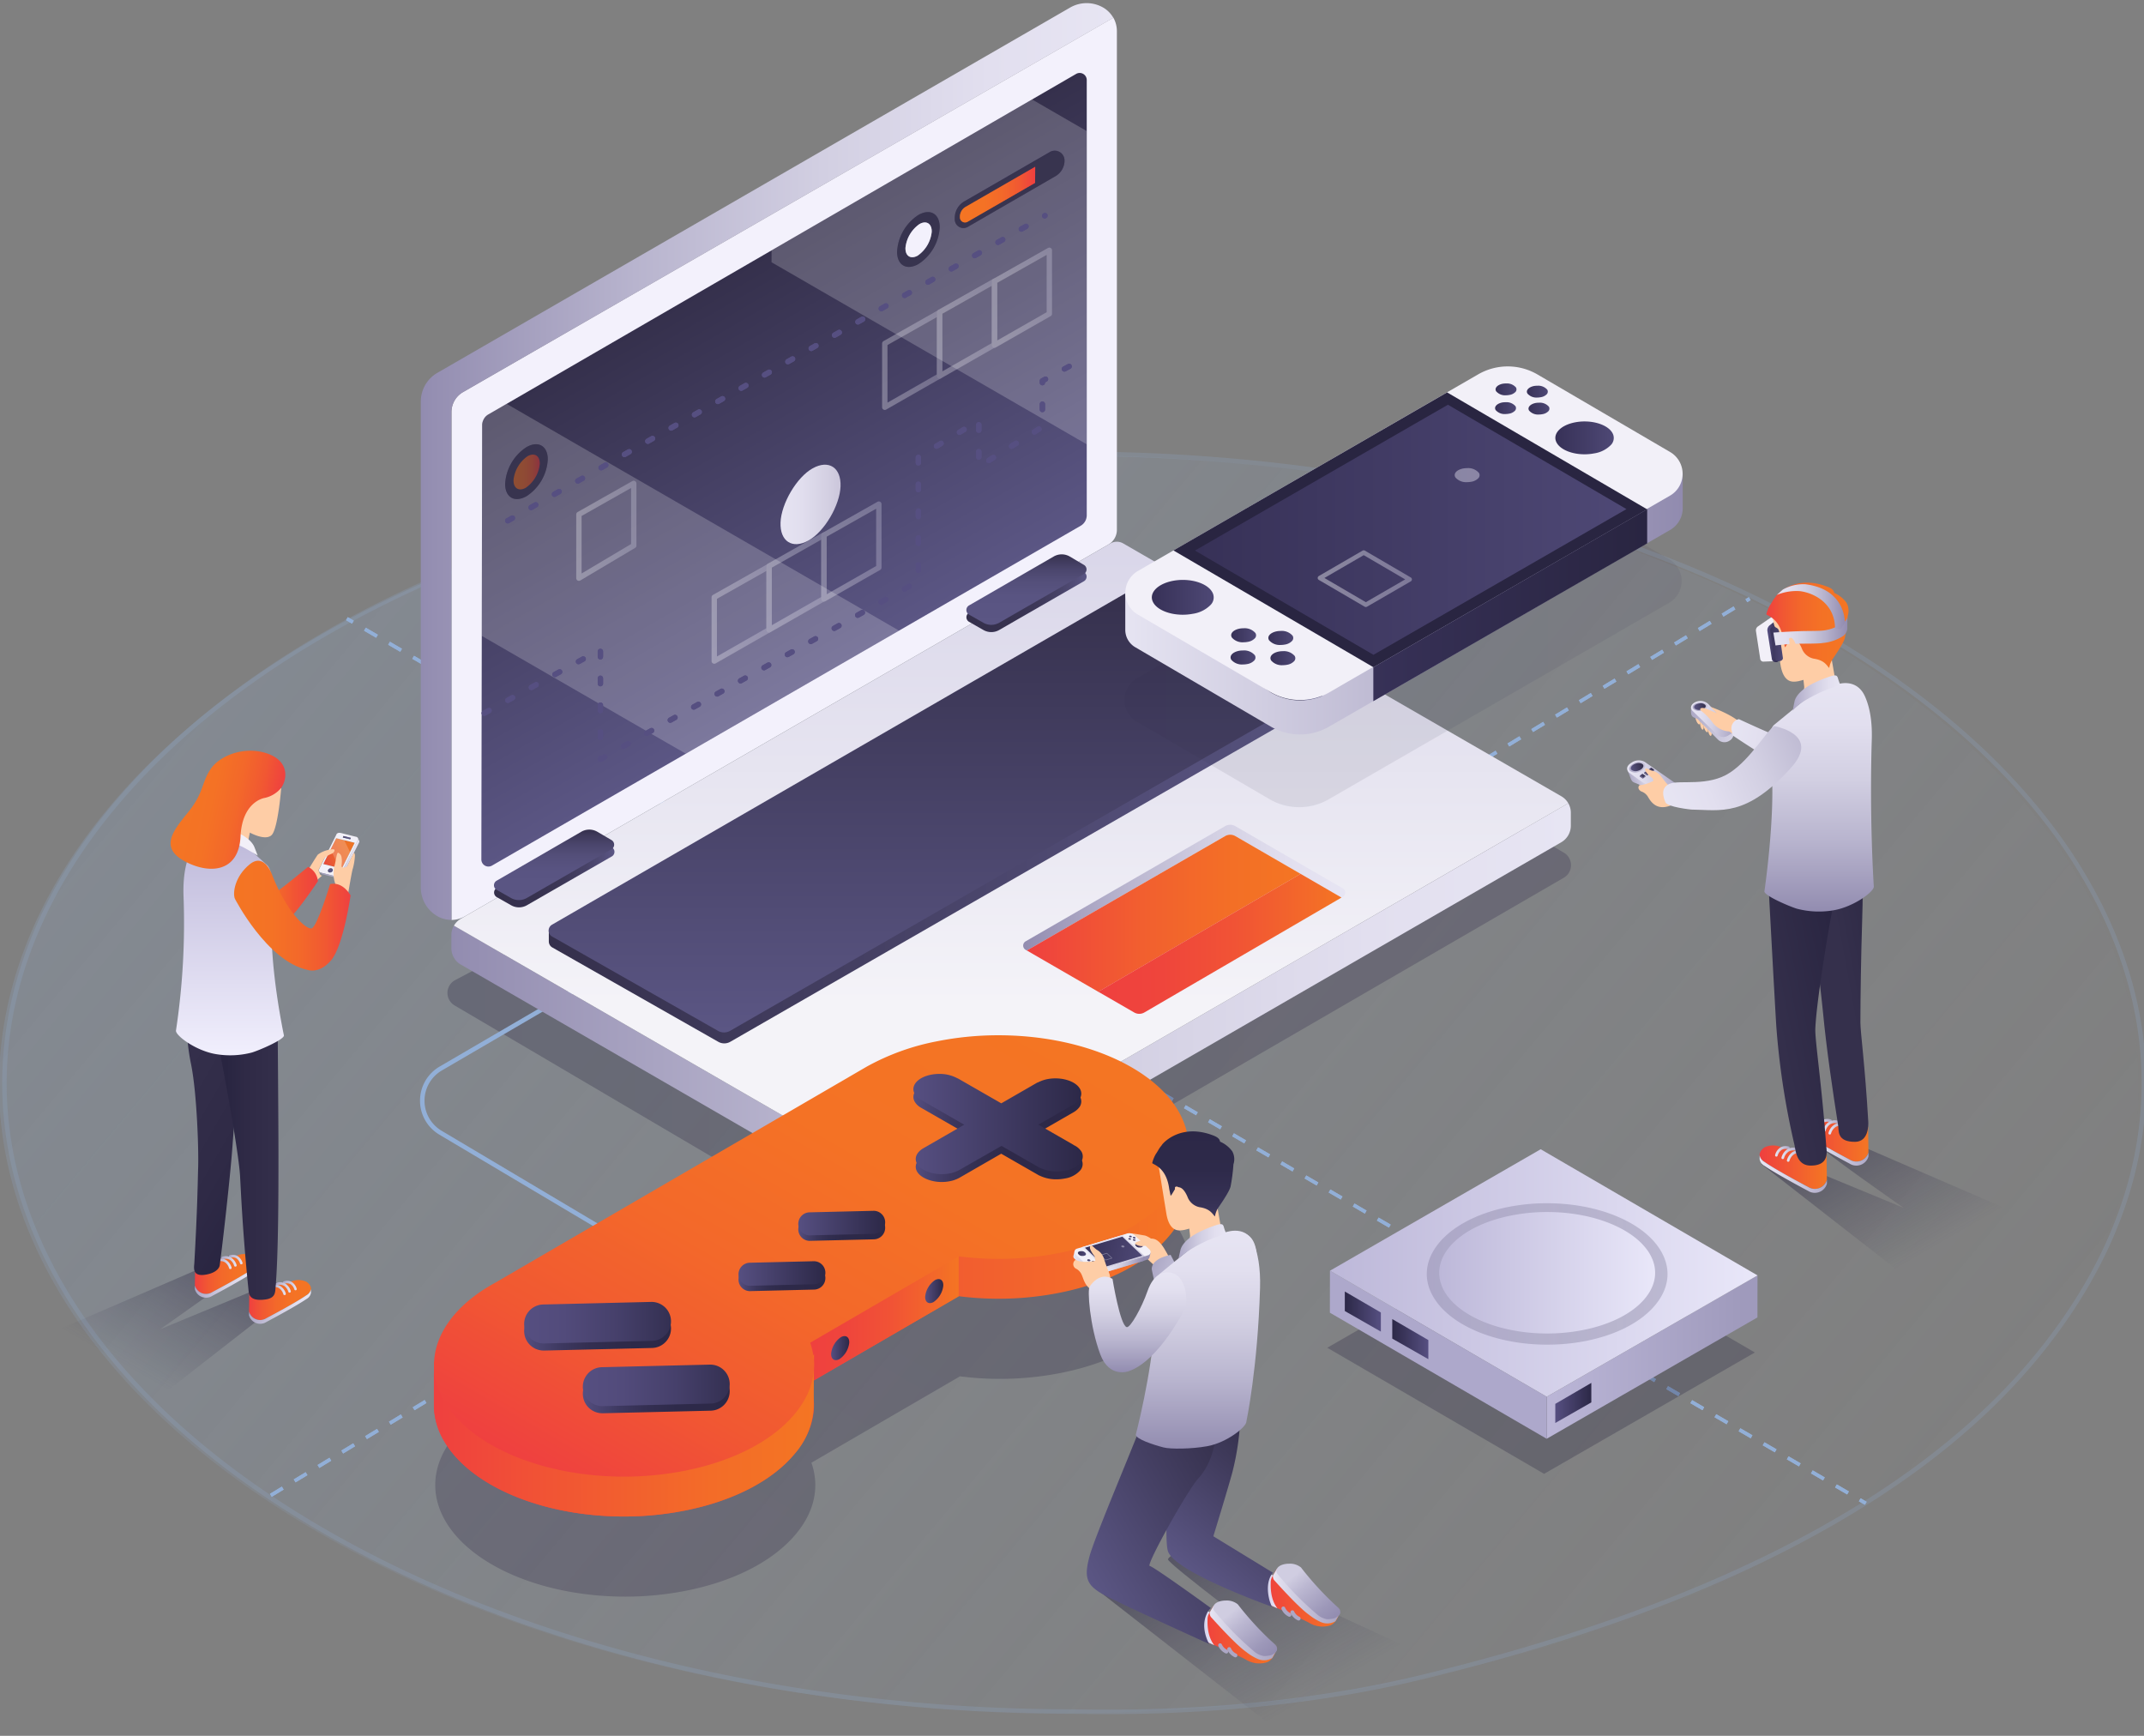 <?xml version="1.0" encoding="UTF-8"?> <svg xmlns="http://www.w3.org/2000/svg" xmlns:xlink="http://www.w3.org/1999/xlink" width="567" height="459" viewBox="0 0 567 459"><rect x="0" y="0" width="567" height="459" fill="#808080" stroke="none"/><defs><style> .cls-1, .cls-131, .cls-153, .cls-178, .cls-20, .cls-4, .cls-40, .cls-42, .cls-43, .cls-44, .cls-45, .cls-46, .cls-47, .cls-48, .cls-5, .cls-6, .cls-7 { fill: none; } .cls-2 { isolation: isolate; } .cls-13, .cls-3, .cls-36, .cls-4 { opacity: 0.2; } .cls-3 { fill: url(#linear-gradient); } .cls-20, .cls-4, .cls-5, .cls-6, .cls-7 { stroke: #92afd7; } .cls-131, .cls-153, .cls-178, .cls-20, .cls-4, .cls-40, .cls-42, .cls-43, .cls-44, .cls-45, .cls-46, .cls-47, .cls-48 { stroke-linecap: round; stroke-linejoin: round; } .cls-131, .cls-20, .cls-4 { stroke-width: 1.19px; } .cls-5, .cls-6, .cls-7 { stroke-width: 0.92px; } .cls-6 { stroke-dasharray: 3.69 3.69; } .cls-7 { stroke-dasharray: 3.68 3.68; } .cls-19, .cls-42, .cls-49, .cls-8 { opacity: 0.3; } .cls-9 { fill: #292541; } .cls-10 { fill: url(#linear-gradient-2); } .cls-11 { fill: #ada8cb; } .cls-12 { fill: url(#linear-gradient-3); } .cls-14 { fill: url(#linear-gradient-4); } .cls-15 { fill: url(#linear-gradient-5); } .cls-16 { fill: url(#linear-gradient-6); } .cls-17 { fill: url(#linear-gradient-7); } .cls-18 { fill: url(#linear-gradient-8); } .cls-19 { fill: url(#linear-gradient-9); } .cls-21 { fill: #f3f1fc; } .cls-22 { fill: url(#linear-gradient-10); } .cls-23 { fill: url(#linear-gradient-11); } .cls-24 { fill: url(#linear-gradient-12); } .cls-25 { fill: url(#linear-gradient-13); } .cls-26 { fill: url(#linear-gradient-14); } .cls-27 { fill: url(#linear-gradient-15); } .cls-28 { fill: url(#linear-gradient-16); } .cls-29 { fill: url(#linear-gradient-17); } .cls-30 { fill: url(#linear-gradient-18); } .cls-31 { fill: url(#linear-gradient-19); } .cls-32 { fill: url(#linear-gradient-20); } .cls-33 { fill: url(#linear-gradient-21); } .cls-34 { fill: url(#linear-gradient-22); } .cls-35 { clip-path: url(#clip-path); } .cls-36 { fill: #fff; mix-blend-mode: overlay; } .cls-148, .cls-37, .cls-50, .cls-94 { opacity: 0.5; } .cls-38 { fill: url(#linear-gradient-23); } .cls-39 { fill: url(#linear-gradient-24); } .cls-40 { stroke: #564f81; stroke-dasharray: 1.42 5.68; } .cls-40, .cls-42, .cls-43, .cls-44, .cls-45, .cls-46, .cls-47, .cls-48 { stroke-width: 1.42px; } .cls-41 { fill: url(#linear-gradient-25); } .cls-42 { stroke: url(#linear-gradient-26); } .cls-43 { stroke: url(#linear-gradient-27); } .cls-44 { stroke: url(#linear-gradient-28); } .cls-45 { stroke: url(#linear-gradient-29); } .cls-46 { stroke: url(#linear-gradient-30); } .cls-47 { stroke: url(#linear-gradient-31); } .cls-48 { stroke: url(#linear-gradient-32); } .cls-49 { fill: url(#linear-gradient-35); } .cls-50 { fill: url(#linear-gradient-36); } .cls-51 { fill: #fecda6; } .cls-52 { fill: url(#linear-gradient-37); } .cls-53 { fill: url(#linear-gradient-38); } .cls-54 { fill: url(#linear-gradient-39); } .cls-55 { fill: url(#New_Gradient_Swatch_1); } .cls-56 { fill: url(#linear-gradient-40); } .cls-57 { fill: #f2f0f8; } .cls-58 { fill: url(#linear-gradient-41); } .cls-59 { fill: url(#linear-gradient-42); } .cls-60 { fill: url(#linear-gradient-43); } .cls-61 { fill: url(#linear-gradient-44); } .cls-62 { fill: url(#linear-gradient-45); } .cls-63 { clip-path: url(#clip-path-2); } .cls-64 { fill: #5c5784; } .cls-65 { fill: url(#linear-gradient-46); } .cls-66 { fill: url(#linear-gradient-47); } .cls-67 { fill: url(#linear-gradient-48); } .cls-68 { fill: url(#linear-gradient-49); } .cls-69 { fill: url(#linear-gradient-50); } .cls-70 { fill: url(#linear-gradient-51); } .cls-71 { fill: url(#linear-gradient-52); } .cls-72 { fill: url(#linear-gradient-53); } .cls-73 { fill: url(#linear-gradient-54); } .cls-74 { fill: url(#linear-gradient-55); } .cls-75 { fill: url(#linear-gradient-56); } .cls-76 { fill: url(#linear-gradient-57); } .cls-77 { fill: url(#linear-gradient-58); } .cls-78 { fill: url(#linear-gradient-59); } .cls-79 { fill: url(#linear-gradient-60); } .cls-80 { fill: url(#linear-gradient-61); } .cls-81 { fill: url(#linear-gradient-62); } .cls-82 { fill: url(#New_Gradient_Swatch_1-2); } .cls-83 { fill: url(#New_Gradient_Swatch_1-3); } .cls-84 { fill: url(#New_Gradient_Swatch_1-4); } .cls-85 { fill: url(#New_Gradient_Swatch_1-5); } .cls-86 { fill: url(#New_Gradient_Swatch_1-6); } .cls-87 { fill: url(#New_Gradient_Swatch_1-7); } .cls-88 { fill: url(#New_Gradient_Swatch_1-8); } .cls-89 { fill: url(#New_Gradient_Swatch_1-9); } .cls-90 { fill: url(#New_Gradient_Swatch_1-10); } .cls-91 { fill: url(#linear-gradient-63); } .cls-92 { fill: url(#New_Gradient_Swatch_1-11); } .cls-93 { fill: url(#linear-gradient-64); } .cls-94 { fill: url(#linear-gradient-65); } .cls-95 { fill: url(#linear-gradient-66); } .cls-96 { fill: url(#linear-gradient-67); } .cls-97 { fill: url(#linear-gradient-68); } .cls-98 { fill: url(#linear-gradient-69); } .cls-99 { fill: url(#linear-gradient-70); } .cls-100 { fill: url(#linear-gradient-71); } .cls-101 { fill: url(#linear-gradient-72); } .cls-102 { fill: url(#linear-gradient-73); } .cls-103 { fill: url(#linear-gradient-74); } .cls-104 { fill: url(#linear-gradient-75); } .cls-105 { fill: url(#linear-gradient-76); } .cls-106 { fill: url(#linear-gradient-77); } .cls-107 { fill: url(#linear-gradient-78); } .cls-108 { fill: url(#linear-gradient-79); } .cls-109 { fill: url(#linear-gradient-80); } .cls-110 { fill: url(#linear-gradient-81); } .cls-111 { fill: url(#linear-gradient-82); } .cls-112 { fill: url(#linear-gradient-83); } .cls-113 { clip-path: url(#clip-path-3); } .cls-114 { fill: url(#linear-gradient-84); } .cls-115 { fill: url(#linear-gradient-85); } .cls-116 { fill: url(#linear-gradient-86); } .cls-117 { fill: url(#linear-gradient-87); } .cls-118 { fill: url(#linear-gradient-88); } .cls-119 { fill: url(#linear-gradient-89); } .cls-120 { fill: url(#linear-gradient-90); } .cls-121 { fill: url(#linear-gradient-91); } .cls-122 { fill: url(#linear-gradient-92); } .cls-123 { fill: url(#linear-gradient-93); } .cls-124 { fill: url(#linear-gradient-94); } .cls-125 { fill: url(#linear-gradient-95); } .cls-126 { fill: url(#linear-gradient-96); } .cls-127 { fill: url(#linear-gradient-97); } .cls-128 { fill: url(#linear-gradient-98); } .cls-129 { fill: url(#linear-gradient-99); } .cls-130 { opacity: 0.4; } .cls-131 { stroke: url(#linear-gradient-100); } .cls-132 { fill: url(#linear-gradient-101); } .cls-133 { fill: url(#linear-gradient-102); } .cls-134 { fill: url(#linear-gradient-103); } .cls-135 { fill: url(#linear-gradient-104); } .cls-136 { fill: url(#linear-gradient-105); } .cls-137 { fill: url(#linear-gradient-106); } .cls-138 { fill: url(#linear-gradient-107); } .cls-139 { fill: url(#linear-gradient-108); } .cls-140 { fill: url(#linear-gradient-109); } .cls-141 { fill: url(#linear-gradient-110); } .cls-142 { fill: url(#linear-gradient-111); } .cls-143 { fill: url(#linear-gradient-112); } .cls-144 { fill: url(#linear-gradient-113); } .cls-145 { fill: url(#linear-gradient-114); } .cls-146 { fill: url(#linear-gradient-115); } .cls-147 { fill: url(#linear-gradient-116); } .cls-148 { fill: url(#linear-gradient-117); } .cls-149 { fill: url(#linear-gradient-118); } .cls-150 { fill: url(#linear-gradient-119); } .cls-151 { fill: url(#linear-gradient-120); } .cls-152 { fill: url(#linear-gradient-121); } .cls-153 { stroke: #aca7c5; stroke-width: 1.02px; } .cls-154 { fill: url(#linear-gradient-122); } .cls-155 { fill: url(#linear-gradient-123); } .cls-156 { fill: url(#linear-gradient-124); } .cls-157 { fill: url(#linear-gradient-125); } .cls-158 { fill: url(#linear-gradient-126); } .cls-159 { fill: url(#linear-gradient-127); } .cls-160 { fill: url(#linear-gradient-128); } .cls-161 { fill: url(#linear-gradient-129); } .cls-162 { fill: url(#linear-gradient-130); } .cls-163 { fill: url(#linear-gradient-131); } .cls-164 { fill: url(#linear-gradient-132); } .cls-165 { fill: url(#linear-gradient-133); } .cls-166 { fill: url(#linear-gradient-134); } .cls-167 { fill: url(#linear-gradient-135); } .cls-168 { fill: url(#linear-gradient-136); } .cls-169 { fill: url(#linear-gradient-137); } .cls-170 { fill: url(#linear-gradient-138); } .cls-171 { fill: url(#linear-gradient-139); } .cls-172 { fill: url(#linear-gradient-140); } .cls-173 { fill: url(#linear-gradient-141); } .cls-174 { fill: url(#linear-gradient-142); } .cls-175 { fill: url(#linear-gradient-143); } .cls-176 { fill: url(#linear-gradient-144); } .cls-177 { fill: url(#linear-gradient-145); } .cls-178 { stroke-width: 0.16px; stroke: url(#linear-gradient-146); } .cls-179 { fill: url(#linear-gradient-147); } </style><linearGradient id="linear-gradient" x1="97.61" y1="131.52" x2="467.62" y2="441.99" gradientUnits="userSpaceOnUse"><stop offset="0" stop-color="#92afd7"></stop><stop offset="0.09" stop-color="#92afd7" stop-opacity="0.9"></stop><stop offset="0.54" stop-color="#92afd7" stop-opacity="0.42"></stop><stop offset="0.85" stop-color="#92afd7" stop-opacity="0.12"></stop><stop offset="1" stop-color="#92afd7" stop-opacity="0"></stop></linearGradient><linearGradient id="linear-gradient-2" x1="1808.22" y1="440.45" x2="1780.49" y2="488.82" gradientTransform="matrix(-0.5, -0.87, 0.87, -0.5, 926.12, 2146.7)" gradientUnits="userSpaceOnUse"><stop offset="0" stop-color="#bdb8d9"></stop><stop offset="1" stop-color="#9f9abc"></stop></linearGradient><linearGradient id="linear-gradient-3" x1="351.72" y1="336.62" x2="464.79" y2="336.62" gradientUnits="userSpaceOnUse"><stop offset="0" stop-color="#bdb8d9"></stop><stop offset="1" stop-color="#e9e7f9"></stop></linearGradient><linearGradient id="linear-gradient-4" x1="377.32" y1="336.88" x2="440.98" y2="336.88" gradientUnits="userSpaceOnUse"><stop offset="0" stop-color="#3f3960"></stop><stop offset="0.84" stop-color="#2f2a4b"></stop></linearGradient><linearGradient id="linear-gradient-5" x1="380.61" y1="336.55" x2="437.7" y2="336.55" xlink:href="#linear-gradient-3"></linearGradient><linearGradient id="linear-gradient-6" x1="411.31" y1="370.97" x2="420.84" y2="370.97" gradientUnits="userSpaceOnUse"><stop offset="0" stop-color="#564f81"></stop><stop offset="1" stop-color="#2c2847"></stop></linearGradient><linearGradient id="linear-gradient-7" x1="2252.38" y1="346.81" x2="2261.91" y2="346.81" gradientTransform="matrix(-1, 0, 0, 1, 2617.56, 0)" xlink:href="#linear-gradient-6"></linearGradient><linearGradient id="linear-gradient-8" x1="2239.82" y1="354.1" x2="2249.35" y2="354.1" gradientTransform="matrix(-1, 0, 0, 1, 2617.56, 0)" xlink:href="#linear-gradient-6"></linearGradient><linearGradient id="linear-gradient-9" x1="118.33" y1="247.34" x2="415.51" y2="247.34" gradientUnits="userSpaceOnUse"><stop offset="0" stop-color="#292541"></stop><stop offset="0.25" stop-color="#2e2a46"></stop><stop offset="0.8" stop-color="#35304c"></stop></linearGradient><linearGradient id="linear-gradient-10" x1="4233.38" y1="169.3" x2="4285.42" y2="79.16" gradientTransform="matrix(-1, 0, 0, 1, 4466.76, 0)" gradientUnits="userSpaceOnUse"><stop offset="0" stop-color="#5b5684"></stop><stop offset="1" stop-color="#35304c"></stop></linearGradient><linearGradient id="linear-gradient-11" x1="4172.33" y1="122.03" x2="4355.45" y2="122.03" gradientTransform="matrix(-1, 0, 0, 1, 4466.76, 0)" gradientUnits="userSpaceOnUse"><stop offset="0" stop-color="#e7e5f3"></stop><stop offset="0.18" stop-color="#e2dfef"></stop><stop offset="0.42" stop-color="#d2cfe2"></stop><stop offset="0.69" stop-color="#b8b4ce"></stop><stop offset="0.98" stop-color="#958fb2"></stop><stop offset="1" stop-color="#928cb0"></stop></linearGradient><linearGradient id="linear-gradient-12" x1="4051.34" y1="267.06" x2="4347.38" y2="267.06" xlink:href="#linear-gradient-11"></linearGradient><linearGradient id="linear-gradient-13" x1="267.4" y1="143.23" x2="267.4" y2="312.48" gradientUnits="userSpaceOnUse"><stop offset="0" stop-color="#d9d6e9"></stop><stop offset="0.72" stop-color="#f4f3f8"></stop></linearGradient><linearGradient id="linear-gradient-14" x1="4179.41" y1="157.81" x2="4211.18" y2="157.81" gradientTransform="matrix(-1, 0, 0, 1, 4466.76, 0)" gradientUnits="userSpaceOnUse"><stop offset="0" stop-color="#5b5684"></stop><stop offset="0.06" stop-color="#55507c"></stop><stop offset="0.23" stop-color="#474267"></stop><stop offset="0.42" stop-color="#3d3858"></stop><stop offset="0.65" stop-color="#37324f"></stop><stop offset="1" stop-color="#35304c"></stop></linearGradient><linearGradient id="linear-gradient-15" x1="4304.34" y1="230.59" x2="4336.12" y2="230.59" xlink:href="#linear-gradient-14"></linearGradient><linearGradient id="linear-gradient-16" x1="4195.29" y1="165.22" x2="4195.29" y2="146.58" gradientTransform="matrix(-1, 0, 0, 1, 4466.76, 0)" gradientUnits="userSpaceOnUse"><stop offset="0" stop-color="#5b5684"></stop><stop offset="0.41" stop-color="#595482"></stop><stop offset="0.62" stop-color="#544f7a"></stop><stop offset="0.78" stop-color="#4b466d"></stop><stop offset="0.92" stop-color="#3e395a"></stop><stop offset="1" stop-color="#35304c"></stop></linearGradient><linearGradient id="linear-gradient-17" x1="4320.23" y1="238" x2="4320.23" y2="219.37" xlink:href="#linear-gradient-16"></linearGradient><linearGradient id="linear-gradient-18" x1="4111" y1="234.71" x2="4196.19" y2="234.71" xlink:href="#linear-gradient-11"></linearGradient><linearGradient id="linear-gradient-19" x1="4122.81" y1="241.48" x2="4195.21" y2="241.48" gradientTransform="matrix(-1, 0, 0, 1, 4466.76, 0)" gradientUnits="userSpaceOnUse"><stop offset="0" stop-color="#f47523"></stop><stop offset="0.25" stop-color="#f36f26"></stop><stop offset="0.58" stop-color="#f25f2f"></stop><stop offset="0.95" stop-color="#ef443d"></stop><stop offset="1" stop-color="#ef403f"></stop></linearGradient><linearGradient id="linear-gradient-20" x1="4111.99" y1="249.58" x2="4176.31" y2="249.58" gradientTransform="matrix(-1, 0, 0, 1, 4466.76, 0)" gradientUnits="userSpaceOnUse"><stop offset="0" stop-color="#f47523"></stop><stop offset="0.13" stop-color="#f36a29"></stop><stop offset="0.44" stop-color="#f15335"></stop><stop offset="0.74" stop-color="#ef453c"></stop><stop offset="1" stop-color="#ef403f"></stop></linearGradient><linearGradient id="linear-gradient-21" x1="4117.13" y1="216.38" x2="4321.62" y2="216.38" xlink:href="#linear-gradient-10"></linearGradient><linearGradient id="linear-gradient-22" x1="4219.37" y1="273" x2="4219.37" y2="153.96" xlink:href="#linear-gradient-10"></linearGradient><clipPath id="clip-path"><path class="cls-1" d="M127.31,220.57l.11-58.19.09-50a3,3,0,0,1,.27-1.21,3.18,3.18,0,0,1,1.33-1.56L235.18,48.17l27.26-15.79L284.6,19.54a1.87,1.87,0,0,1,2.8,1.62V136.25a3.21,3.21,0,0,1-1.61,2.78L230.92,170.7l-44.57,25.72L130.1,228.89a1.87,1.87,0,0,1-2.8-1.61Z"></path></clipPath><linearGradient id="linear-gradient-23" x1="253.86" y1="51.47" x2="273.77" y2="51.47" gradientUnits="userSpaceOnUse"><stop offset="0" stop-color="#f47523"></stop><stop offset="0.32" stop-color="#f47225"></stop><stop offset="0.57" stop-color="#f3682a"></stop><stop offset="0.79" stop-color="#f15832"></stop><stop offset="0.99" stop-color="#ef413f"></stop><stop offset="1" stop-color="#ef403f"></stop></linearGradient><linearGradient id="linear-gradient-24" x1="135.81" y1="124.81" x2="142.76" y2="124.81" xlink:href="#linear-gradient-23"></linearGradient><linearGradient id="linear-gradient-25" x1="206.42" y1="133.38" x2="222.3" y2="133.38" gradientUnits="userSpaceOnUse"><stop offset="0" stop-color="#e6e4f2"></stop><stop offset="0.36" stop-color="#e1deee"></stop><stop offset="0.83" stop-color="#d2cee1"></stop><stop offset="1" stop-color="#cbc6db"></stop></linearGradient><linearGradient id="linear-gradient-26" x1="152.39" y1="140.35" x2="168.31" y2="140.35" gradientUnits="userSpaceOnUse"><stop offset="0" stop-color="#fff"></stop><stop offset="1" stop-color="#d7d5e6"></stop></linearGradient><linearGradient id="linear-gradient-27" x1="188.18" y1="162.27" x2="204.11" y2="162.27" xlink:href="#linear-gradient-26"></linearGradient><linearGradient id="linear-gradient-28" x1="202.69" y1="154.01" x2="218.61" y2="154.01" xlink:href="#linear-gradient-26"></linearGradient><linearGradient id="linear-gradient-29" x1="217.2" y1="145.83" x2="233.13" y2="145.83" xlink:href="#linear-gradient-26"></linearGradient><linearGradient id="linear-gradient-30" x1="233.28" y1="95.15" x2="249.2" y2="95.15" xlink:href="#linear-gradient-26"></linearGradient><linearGradient id="linear-gradient-31" x1="247.78" y1="86.89" x2="263.71" y2="86.89" xlink:href="#linear-gradient-26"></linearGradient><linearGradient id="linear-gradient-32" x1="262.3" y1="78.72" x2="278.22" y2="78.72" xlink:href="#linear-gradient-26"></linearGradient><linearGradient id="linear-gradient-35" x1="257.68" y1="289.74" x2="172.12" y2="437.92" xlink:href="#linear-gradient-9"></linearGradient><linearGradient id="linear-gradient-36" x1="487.41" y1="295.34" x2="508.53" y2="331.93" gradientUnits="userSpaceOnUse"><stop offset="0" stop-color="#292541"></stop><stop offset="0.56" stop-color="#292541" stop-opacity="0.39"></stop><stop offset="0.99" stop-color="#292541" stop-opacity="0"></stop></linearGradient><linearGradient id="linear-gradient-37" x1="440.24" y1="334.38" x2="428.1" y2="334.38" gradientTransform="translate(70.53 -201.29) rotate(8.18)" gradientUnits="userSpaceOnUse"><stop offset="0" stop-color="#d5d2e5"></stop><stop offset="0.46" stop-color="#c4c1d8"></stop><stop offset="1" stop-color="#aca7c5"></stop></linearGradient><linearGradient id="linear-gradient-38" x1="428.09" y1="333.04" x2="439.98" y2="333.04" gradientTransform="translate(70.53 -201.29) rotate(8.18)" gradientUnits="userSpaceOnUse"><stop offset="0" stop-color="#e7e5f3"></stop><stop offset="0.23" stop-color="#e2dfef"></stop><stop offset="0.53" stop-color="#d2cfe3"></stop><stop offset="0.86" stop-color="#b8b4cf"></stop><stop offset="1" stop-color="#aca7c5"></stop></linearGradient><linearGradient id="linear-gradient-39" x1="487.47" y1="69.67" x2="483.64" y2="68.99" gradientTransform="translate(-40.82 177.52) rotate(-7.04)" gradientUnits="userSpaceOnUse"><stop offset="0" stop-color="#c6c2d9"></stop><stop offset="1" stop-color="#aca7c5"></stop></linearGradient><linearGradient id="New_Gradient_Swatch_1" data-name="New Gradient Swatch 1" x1="484.02" y1="69.33" x2="487.09" y2="69.33" gradientTransform="translate(-40.82 177.52) rotate(-7.04)" xlink:href="#linear-gradient-10"></linearGradient><linearGradient id="linear-gradient-40" x1="437.77" y1="376.61" x2="471.34" y2="376.61" gradientTransform="translate(98.66 -261.71) rotate(10.77)" xlink:href="#linear-gradient-38"></linearGradient><linearGradient id="linear-gradient-41" x1="457.64" y1="713.29" x2="475.43" y2="713.29" gradientTransform="matrix(1, 0, 0, -1, 18.7, 1014.68)" gradientUnits="userSpaceOnUse"><stop offset="0" stop-color="#ef3f3f"></stop><stop offset="1" stop-color="#f47623"></stop></linearGradient><linearGradient id="linear-gradient-42" x1="476.34" y1="303.26" x2="494.13" y2="303.26" gradientTransform="matrix(1, 0, 0, 1, 0, 0)" xlink:href="#linear-gradient-38"></linearGradient><linearGradient id="linear-gradient-43" x1="483.56" y1="298.46" x2="487.94" y2="298.46" gradientUnits="userSpaceOnUse"><stop offset="0" stop-color="#e7e5f3"></stop><stop offset="0.36" stop-color="#d1cee2"></stop><stop offset="1" stop-color="#aca7c5"></stop></linearGradient><linearGradient id="linear-gradient-44" x1="480.44" y1="297.24" x2="484.4" y2="297.24" xlink:href="#linear-gradient-43"></linearGradient><linearGradient id="linear-gradient-45" x1="482.13" y1="297.75" x2="486.52" y2="297.75" xlink:href="#linear-gradient-43"></linearGradient><clipPath id="clip-path-2"><path class="cls-1" d="M480.51,315.09a3.57,3.57,0,0,0,5.37-2l-.11-7.36-5.55-.47a14.44,14.44,0,0,0-3.28-.53,27.26,27.26,0,0,1-3.95-.86c-1.64-.53-3.07-.85-4.79,0,0,0-3.24,2,0,4.19C471.78,310.56,480.51,315.09,480.51,315.09Z"></path></clipPath><linearGradient id="linear-gradient-46" x1="446.65" y1="706.06" x2="464.44" y2="706.06" xlink:href="#linear-gradient-41"></linearGradient><linearGradient id="linear-gradient-47" x1="465.35" y1="310.49" x2="483.14" y2="310.49" gradientTransform="matrix(1, 0, 0, 1, 0, 0)" xlink:href="#linear-gradient-38"></linearGradient><linearGradient id="linear-gradient-48" x1="472.57" y1="305.69" x2="476.95" y2="305.69" xlink:href="#linear-gradient-43"></linearGradient><linearGradient id="linear-gradient-49" x1="469.45" y1="304.47" x2="473.36" y2="304.47" xlink:href="#linear-gradient-43"></linearGradient><linearGradient id="linear-gradient-50" x1="471.13" y1="304.98" x2="475.53" y2="304.98" xlink:href="#linear-gradient-43"></linearGradient><linearGradient id="linear-gradient-51" x1="2496.63" y1="187.21" x2="2514.94" y2="187.21" gradientTransform="matrix(-0.98, 0.18, 0.18, 0.98, 2920.29, -370.34)" gradientUnits="userSpaceOnUse"><stop offset="0" stop-color="#292541"></stop><stop offset="1" stop-color="#35304c"></stop></linearGradient><linearGradient id="linear-gradient-52" x1="2496.07" y1="167.07" x2="2519.13" y2="167.07" gradientTransform="matrix(-0.98, 0.2, 0.2, 0.98, 2904.96, -389.02)" xlink:href="#linear-gradient-51"></linearGradient><linearGradient id="linear-gradient-53" x1="2899.39" y1="180.62" x2="2899.39" y2="241.03" gradientTransform="matrix(-1, 0, 0, 1, 3380.5, 0)" xlink:href="#linear-gradient-11"></linearGradient><linearGradient id="linear-gradient-54" x1="2893.91" y1="183.27" x2="2906.45" y2="183.27" gradientTransform="matrix(-1, 0, 0, 1, 3380.5, 0)" xlink:href="#linear-gradient-38"></linearGradient><linearGradient id="linear-gradient-55" x1="2891.63" y1="165.33" x2="2913.36" y2="165.33" gradientTransform="matrix(-1, 0, 0, 1, 3380.5, 0)" xlink:href="#linear-gradient-23"></linearGradient><linearGradient id="linear-gradient-56" x1="467.81" y1="169.91" x2="471.5" y2="169.91" gradientUnits="userSpaceOnUse"><stop offset="0" stop-color="#373157"></stop><stop offset="1" stop-color="#4e4875"></stop></linearGradient><linearGradient id="linear-gradient-57" x1="467.43" y1="169.82" x2="470.27" y2="169.82" xlink:href="#linear-gradient-6"></linearGradient><linearGradient id="linear-gradient-58" x1="469" y1="166.78" x2="488.61" y2="166.78" gradientTransform="matrix(1, 0, 0, 1, 0, 0)" xlink:href="#linear-gradient-11"></linearGradient><linearGradient id="linear-gradient-59" x1="469.9" y1="160.43" x2="487.89" y2="160.43" gradientTransform="matrix(1, 0, 0, 1, 0, 0)" xlink:href="#linear-gradient-11"></linearGradient><linearGradient id="linear-gradient-60" x1="2278.88" y1="-57.34" x2="2285.97" y2="-57.34" gradientTransform="matrix(-0.96, 0.28, 0.28, 0.96, 2644.53, -368.51)" xlink:href="#linear-gradient-38"></linearGradient><linearGradient id="linear-gradient-61" x1="2274.05" y1="-53.56" x2="2279.21" y2="-53.56" gradientTransform="matrix(-0.96, 0.28, 0.28, 0.96, 2644.53, -368.51)" xlink:href="#linear-gradient-38"></linearGradient><linearGradient id="linear-gradient-62" x1="523.35" y1="-58.75" x2="535.34" y2="-58.75" gradientTransform="matrix(0.96, -0.28, 0.28, 0.96, -55.25, 408.56)" xlink:href="#linear-gradient-38"></linearGradient><linearGradient id="New_Gradient_Swatch_1-2" data-name="New Gradient Swatch 1" x1="2281.32" y1="-60.26" x2="2282.02" y2="-60.26" gradientTransform="matrix(-0.96, 0.28, 0.28, 0.96, 2644.53, -368.51)" xlink:href="#linear-gradient-10"></linearGradient><linearGradient id="New_Gradient_Swatch_1-3" data-name="New Gradient Swatch 1" x1="2281.94" y1="-60.51" x2="2280.5" y2="-60.51" gradientTransform="matrix(-0.96, 0.28, 0.28, 0.96, 2644.53, -368.51)" xlink:href="#linear-gradient-10"></linearGradient><linearGradient id="New_Gradient_Swatch_1-4" data-name="New Gradient Swatch 1" x1="2280.5" y1="-60.02" x2="2281.41" y2="-60.02" gradientTransform="matrix(-0.96, 0.28, 0.28, 0.96, 2644.53, -368.51)" xlink:href="#linear-gradient-10"></linearGradient><linearGradient id="New_Gradient_Swatch_1-5" data-name="New Gradient Swatch 1" x1="2282.66" y1="-59.81" x2="2283.36" y2="-59.81" gradientTransform="matrix(-0.96, 0.28, 0.28, 0.96, 2644.53, -368.51)" xlink:href="#linear-gradient-10"></linearGradient><linearGradient id="New_Gradient_Swatch_1-6" data-name="New Gradient Swatch 1" x1="2283.28" y1="-60.06" x2="2281.84" y2="-60.06" gradientTransform="matrix(-0.96, 0.28, 0.28, 0.96, 2644.53, -368.51)" xlink:href="#linear-gradient-10"></linearGradient><linearGradient id="New_Gradient_Swatch_1-7" data-name="New Gradient Swatch 1" x1="2281.84" y1="-59.57" x2="2282.75" y2="-59.57" gradientTransform="matrix(-0.96, 0.28, 0.28, 0.96, 2644.53, -368.51)" xlink:href="#linear-gradient-10"></linearGradient><linearGradient id="New_Gradient_Swatch_1-8" data-name="New Gradient Swatch 1" x1="2279.99" y1="-60.73" x2="2280.69" y2="-60.73" gradientTransform="matrix(-0.96, 0.28, 0.28, 0.96, 2644.53, -368.51)" xlink:href="#linear-gradient-10"></linearGradient><linearGradient id="New_Gradient_Swatch_1-9" data-name="New Gradient Swatch 1" x1="2280.61" y1="-60.98" x2="2279.17" y2="-60.98" gradientTransform="matrix(-0.96, 0.28, 0.28, 0.96, 2644.53, -368.51)" xlink:href="#linear-gradient-10"></linearGradient><linearGradient id="New_Gradient_Swatch_1-10" data-name="New Gradient Swatch 1" x1="2279.17" y1="-60.49" x2="2280.08" y2="-60.49" gradientTransform="matrix(-0.96, 0.28, 0.28, 0.96, 2644.53, -368.51)" xlink:href="#linear-gradient-10"></linearGradient><linearGradient id="linear-gradient-63" x1="528.19" y1="-62.28" x2="523.95" y2="-63.03" gradientTransform="matrix(0.96, -0.28, 0.28, 0.96, -55.25, 408.56)" xlink:href="#linear-gradient-39"></linearGradient><linearGradient id="New_Gradient_Swatch_1-11" data-name="New Gradient Swatch 1" x1="524.37" y1="-62.66" x2="527.77" y2="-62.66" gradientTransform="matrix(0.96, -0.28, 0.28, 0.96, -55.25, 408.56)" xlink:href="#linear-gradient-10"></linearGradient><linearGradient id="linear-gradient-64" x1="568.73" y1="-133.77" x2="607.78" y2="-133.77" gradientTransform="translate(-34.29 552.92) rotate(-22.4)" gradientUnits="userSpaceOnUse"><stop offset="0" stop-color="#e7e5f3"></stop><stop offset="0.3" stop-color="#e2dfef"></stop><stop offset="0.68" stop-color="#d2cfe2"></stop><stop offset="1" stop-color="#c0bcd4"></stop></linearGradient><linearGradient id="linear-gradient-65" x1="6103.17" y1="327.42" x2="6124.3" y2="364.01" gradientTransform="matrix(-1, 0, 0, 1, 6161.54, 0)" xlink:href="#linear-gradient-36"></linearGradient><linearGradient id="linear-gradient-66" x1="6616.33" y1="670.93" x2="6632.72" y2="670.93" gradientTransform="translate(6698.57 1014.68) rotate(180)" xlink:href="#linear-gradient-23"></linearGradient><linearGradient id="linear-gradient-67" x1="6635.03" y1="345.47" x2="6651.41" y2="345.47" gradientTransform="matrix(-1, 0, 0, 1, 6717.27, 0)" xlink:href="#linear-gradient-38"></linearGradient><linearGradient id="linear-gradient-68" x1="6641.68" y1="341.05" x2="6645.71" y2="341.05" gradientTransform="matrix(-1, 0, 0, 1, 6717.27, 0)" xlink:href="#linear-gradient-43"></linearGradient><linearGradient id="linear-gradient-69" x1="6638.8" y1="339.92" x2="6642.4" y2="339.92" gradientTransform="matrix(-1, 0, 0, 1, 6717.27, 0)" xlink:href="#linear-gradient-43"></linearGradient><linearGradient id="linear-gradient-70" x1="6640.36" y1="340.39" x2="6644.4" y2="340.39" gradientTransform="matrix(-1, 0, 0, 1, 6717.27, 0)" xlink:href="#linear-gradient-43"></linearGradient><linearGradient id="linear-gradient-71" x1="6630.65" y1="677.8" x2="6647.04" y2="677.8" gradientTransform="translate(6698.57 1014.68) rotate(180)" xlink:href="#linear-gradient-23"></linearGradient><linearGradient id="linear-gradient-72" x1="6649.35" y1="338.59" x2="6665.74" y2="338.59" gradientTransform="matrix(-1, 0, 0, 1, 6717.27, 0)" xlink:href="#linear-gradient-38"></linearGradient><linearGradient id="linear-gradient-73" x1="6656" y1="334.17" x2="6660.03" y2="334.17" gradientTransform="matrix(-1, 0, 0, 1, 6717.27, 0)" xlink:href="#linear-gradient-43"></linearGradient><linearGradient id="linear-gradient-74" x1="6653.13" y1="333.05" x2="6656.78" y2="333.05" gradientTransform="matrix(-1, 0, 0, 1, 6717.27, 0)" xlink:href="#linear-gradient-43"></linearGradient><linearGradient id="linear-gradient-75" x1="6654.68" y1="333.52" x2="6658.73" y2="333.52" gradientTransform="matrix(-1, 0, 0, 1, 6717.27, 0)" xlink:href="#linear-gradient-43"></linearGradient><linearGradient id="linear-gradient-76" x1="-274.53" y1="744.7" x2="-311.78" y2="731.46" gradientTransform="matrix(0.98, 0.18, -0.18, 0.98, 475.84, -370.34)" gradientUnits="userSpaceOnUse"><stop offset="0" stop-color="#292541"></stop><stop offset="0.34" stop-color="#2f2a46"></stop><stop offset="1" stop-color="#35304c"></stop></linearGradient><linearGradient id="linear-gradient-77" x1="-288.57" y1="739.99" x2="-273.28" y2="737.18" xlink:href="#linear-gradient-76"></linearGradient><linearGradient id="linear-gradient-78" x1="45.18" y1="219.76" x2="45.18" y2="279.05" gradientTransform="translate(15.64)" gradientUnits="userSpaceOnUse"><stop offset="0" stop-color="#bdb8d9"></stop><stop offset="1" stop-color="#f1effd"></stop></linearGradient><linearGradient id="linear-gradient-79" x1="-34.77" y1="295.39" x2="-8.5" y2="295.39" gradientTransform="translate(140.77 -71.05) rotate(11.57)" xlink:href="#linear-gradient-23"></linearGradient><linearGradient id="linear-gradient-80" x1="2338.72" y1="-153.22" x2="2351.4" y2="-153.22" gradientTransform="matrix(-0.71, 0.33, 0.46, 0.98, 1829.12, -387.3)" gradientUnits="userSpaceOnUse"><stop offset="0" stop-color="#ed7427"></stop><stop offset="0.26" stop-color="#ec6e2a"></stop><stop offset="0.6" stop-color="#ea5e32"></stop><stop offset="0.97" stop-color="#e74340"></stop><stop offset="1" stop-color="#e74141"></stop></linearGradient><linearGradient id="linear-gradient-81" x1="2339.2" y1="-155.92" x2="2341.62" y2="-155.92" gradientTransform="matrix(-0.71, 0.33, 0.46, 0.98, 1829.12, -387.3)" gradientUnits="userSpaceOnUse"><stop offset="0" stop-color="#5b5683"></stop><stop offset="1" stop-color="#35304c"></stop></linearGradient><linearGradient id="linear-gradient-82" x1="2349.27" y1="-150.31" x2="2350.95" y2="-150.31" xlink:href="#linear-gradient-81"></linearGradient><linearGradient id="linear-gradient-83" x1="2337.06" y1="-151.05" x2="2353.77" y2="-151.05" gradientTransform="matrix(-0.71, 0.33, 0.46, 0.98, 1829.12, -387.3)" gradientUnits="userSpaceOnUse"><stop offset="0" stop-color="#e6e4f2"></stop><stop offset="0.18" stop-color="#e1deee"></stop><stop offset="0.42" stop-color="#d1cee1"></stop><stop offset="0.69" stop-color="#b7b3cd"></stop><stop offset="0.98" stop-color="#948eb1"></stop><stop offset="1" stop-color="#918baf"></stop></linearGradient><clipPath id="clip-path-3"><polygon class="cls-1" points="88.89 221.63 91.31 222.23 93.81 222.84 90.4 229.69 87.89 229.07 85.48 228.47 88.89 221.63"></polygon></clipPath><linearGradient id="linear-gradient-84" x1="70.15" y1="236.41" x2="84.09" y2="236.41" gradientUnits="userSpaceOnUse"><stop offset="0" stop-color="#f47523"></stop><stop offset="0.58" stop-color="#f15335"></stop><stop offset="1" stop-color="#ef403f"></stop></linearGradient><linearGradient id="linear-gradient-85" x1="61.9" y1="242.1" x2="92.73" y2="242.1" xlink:href="#linear-gradient-23"></linearGradient><linearGradient id="linear-gradient-86" x1="297.32" y1="169.4" x2="444.76" y2="169.4" xlink:href="#linear-gradient-9"></linearGradient><linearGradient id="linear-gradient-87" x1="297.56" y1="159.68" x2="445.01" y2="159.68" gradientUnits="userSpaceOnUse"><stop offset="0" stop-color="#e6e4f2"></stop><stop offset="0.48" stop-color="#bcb8d1"></stop><stop offset="1" stop-color="#918baf"></stop></linearGradient><linearGradient id="linear-gradient-88" x1="316.01" y1="140.09" x2="430.13" y2="140.09" xlink:href="#linear-gradient-56"></linearGradient><linearGradient id="linear-gradient-89" x1="363.19" y1="160.04" x2="435.61" y2="160.04" gradientUnits="userSpaceOnUse"><stop offset="0" stop-color="#373157"></stop><stop offset="1" stop-color="#292541"></stop></linearGradient><linearGradient id="linear-gradient-90" x1="304.61" y1="157.94" x2="320.97" y2="157.94" xlink:href="#linear-gradient-56"></linearGradient><linearGradient id="linear-gradient-91" x1="325.59" y1="167.98" x2="332.18" y2="167.98" xlink:href="#linear-gradient-56"></linearGradient><linearGradient id="linear-gradient-92" x1="335.43" y1="168.7" x2="342.02" y2="168.7" xlink:href="#linear-gradient-56"></linearGradient><linearGradient id="linear-gradient-93" x1="325.44" y1="173.88" x2="332.02" y2="173.88" xlink:href="#linear-gradient-56"></linearGradient><linearGradient id="linear-gradient-94" x1="335.98" y1="174.04" x2="342.56" y2="174.04" xlink:href="#linear-gradient-56"></linearGradient><linearGradient id="linear-gradient-95" x1="411.33" y1="115.78" x2="426.77" y2="115.78" xlink:href="#linear-gradient-56"></linearGradient><linearGradient id="linear-gradient-96" x1="395.52" y1="102.96" x2="401.06" y2="102.96" xlink:href="#linear-gradient-56"></linearGradient><linearGradient id="linear-gradient-97" x1="403.8" y1="103.56" x2="409.33" y2="103.56" xlink:href="#linear-gradient-56"></linearGradient><linearGradient id="linear-gradient-98" x1="395.39" y1="107.91" x2="400.93" y2="107.91" xlink:href="#linear-gradient-56"></linearGradient><linearGradient id="linear-gradient-99" x1="404.25" y1="108.05" x2="409.79" y2="108.05" xlink:href="#linear-gradient-56"></linearGradient><linearGradient id="linear-gradient-100" x1="348.47" y1="153.02" x2="373.39" y2="153.02" xlink:href="#linear-gradient-26"></linearGradient><linearGradient id="linear-gradient-101" x1="314.27" y1="342.7" x2="114.74" y2="342.7" gradientTransform="matrix(1, 0, 0, 1, 0, 0)" xlink:href="#linear-gradient-20"></linearGradient><linearGradient id="linear-gradient-102" x1="253.53" y1="347.76" x2="213.18" y2="347.76" gradientTransform="matrix(1, 0, 0, 1, 0, 0)" xlink:href="#linear-gradient-20"></linearGradient><linearGradient id="linear-gradient-103" x1="215.27" y1="379.55" x2="114.74" y2="379.55" gradientUnits="userSpaceOnUse"><stop offset="0" stop-color="#f47523"></stop><stop offset="0.27" stop-color="#f36c28"></stop><stop offset="0.73" stop-color="#f15235"></stop><stop offset="1" stop-color="#ef403f"></stop></linearGradient><linearGradient id="linear-gradient-104" x1="257.32" y1="258.01" x2="171.77" y2="406.2" xlink:href="#linear-gradient-23"></linearGradient><linearGradient id="linear-gradient-105" x1="138.68" y1="351.63" x2="177.46" y2="351.63" gradientUnits="userSpaceOnUse"><stop offset="0" stop-color="#564f81"></stop><stop offset="0.07" stop-color="#4d4775"></stop><stop offset="0.24" stop-color="#3e3961"></stop><stop offset="0.42" stop-color="#342f52"></stop><stop offset="0.64" stop-color="#2e2a4a"></stop><stop offset="1" stop-color="#2c2847"></stop></linearGradient><linearGradient id="linear-gradient-106" x1="241.63" y1="299.3" x2="286.37" y2="299.3" gradientUnits="userSpaceOnUse"><stop offset="0" stop-color="#564f81"></stop><stop offset="0.09" stop-color="#4a4471"></stop><stop offset="0.22" stop-color="#3d375e"></stop><stop offset="0.38" stop-color="#332f51"></stop><stop offset="0.59" stop-color="#2e2949"></stop><stop offset="1" stop-color="#2c2847"></stop></linearGradient><linearGradient id="linear-gradient-107" x1="241.63" y1="297.22" x2="286.37" y2="297.22" xlink:href="#linear-gradient-6"></linearGradient><linearGradient id="linear-gradient-108" x1="154.2" y1="368.2" x2="192.98" y2="368.2" xlink:href="#linear-gradient-105"></linearGradient><linearGradient id="linear-gradient-109" x1="138.68" y1="349.75" x2="177.46" y2="349.75" gradientUnits="userSpaceOnUse"><stop offset="0" stop-color="#564f81"></stop><stop offset="0.27" stop-color="#524b7b"></stop><stop offset="0.63" stop-color="#46406b"></stop><stop offset="1" stop-color="#343052"></stop></linearGradient><linearGradient id="linear-gradient-110" x1="154.2" y1="366.32" x2="192.98" y2="366.32" xlink:href="#linear-gradient-109"></linearGradient><linearGradient id="linear-gradient-111" x1="195.35" y1="338.16" x2="218.29" y2="338.16" gradientUnits="userSpaceOnUse"><stop offset="0" stop-color="#564f81"></stop><stop offset="0.09" stop-color="#48426d"></stop><stop offset="0.2" stop-color="#3b365c"></stop><stop offset="0.33" stop-color="#322e50"></stop><stop offset="0.52" stop-color="#2d2949"></stop><stop offset="1" stop-color="#2c2847"></stop></linearGradient><linearGradient id="linear-gradient-112" x1="211.15" y1="324.87" x2="234.09" y2="324.87" xlink:href="#linear-gradient-111"></linearGradient><linearGradient id="linear-gradient-113" x1="195.35" y1="336.72" x2="218.29" y2="336.72" xlink:href="#linear-gradient-6"></linearGradient><linearGradient id="linear-gradient-114" x1="211.15" y1="323.42" x2="234.09" y2="323.42" xlink:href="#linear-gradient-6"></linearGradient><linearGradient id="linear-gradient-115" x1="219.8" y1="356.48" x2="224.6" y2="356.48" xlink:href="#linear-gradient-6"></linearGradient><linearGradient id="linear-gradient-116" x1="244.67" y1="341.4" x2="249.47" y2="341.4" xlink:href="#linear-gradient-6"></linearGradient><linearGradient id="linear-gradient-117" x1="317.5" y1="404.86" x2="344.02" y2="450.8" xlink:href="#linear-gradient-36"></linearGradient><linearGradient id="linear-gradient-118" x1="334.17" y1="422.52" x2="354.27" y2="422.52" gradientTransform="matrix(1, 0, 0, 1, 0, 0)" xlink:href="#linear-gradient-41"></linearGradient><linearGradient id="linear-gradient-119" x1="336.64" y1="422.11" x2="354.44" y2="422.11" gradientUnits="userSpaceOnUse"><stop offset="0" stop-color="#e7e5f3"></stop><stop offset="0.05" stop-color="#e3e1f0"></stop><stop offset="0.68" stop-color="#b9b4ce"></stop><stop offset="1" stop-color="#a8a3c1"></stop></linearGradient><linearGradient id="linear-gradient-120" x1="339.52" y1="413.09" x2="352.45" y2="428.5" gradientUnits="userSpaceOnUse"><stop offset="0.22" stop-color="#d0cde1"></stop><stop offset="0.43" stop-color="#bbb7d1"></stop><stop offset="0.8" stop-color="#9d98b9"></stop><stop offset="1" stop-color="#928cb0"></stop></linearGradient><linearGradient id="linear-gradient-121" x1="331.66" y1="420.59" x2="337.83" y2="420.59" xlink:href="#linear-gradient-3"></linearGradient><linearGradient id="linear-gradient-122" x1="312.6" y1="414.11" x2="337.99" y2="383.85" gradientTransform="matrix(1, 0, 0, 1, 0, 0)" xlink:href="#linear-gradient-10"></linearGradient><linearGradient id="linear-gradient-123" x1="317.46" y1="432.25" x2="337.56" y2="432.25" gradientTransform="matrix(1, 0, 0, 1, 0, 0)" xlink:href="#linear-gradient-41"></linearGradient><linearGradient id="linear-gradient-124" x1="319.92" y1="431.84" x2="337.73" y2="431.84" xlink:href="#linear-gradient-119"></linearGradient><linearGradient id="linear-gradient-125" x1="322.81" y1="422.83" x2="335.74" y2="438.24" xlink:href="#linear-gradient-120"></linearGradient><linearGradient id="linear-gradient-126" x1="314.94" y1="430.33" x2="321.11" y2="430.33" xlink:href="#linear-gradient-3"></linearGradient><linearGradient id="linear-gradient-127" x1="329.77" y1="344.26" x2="304.61" y2="335.11" gradientTransform="matrix(1, 0, 0, 1, 0, 0)" xlink:href="#linear-gradient-38"></linearGradient><linearGradient id="linear-gradient-128" x1="288.03" y1="418.44" x2="330.77" y2="393.76" gradientTransform="matrix(1, 0, 0, 1, 0, 0)" xlink:href="#linear-gradient-10"></linearGradient><linearGradient id="linear-gradient-129" x1="3063.68" y1="325.43" x2="3063.68" y2="383.06" gradientTransform="matrix(-1, 0, 0, 1, 3380.5, 0)" xlink:href="#linear-gradient-11"></linearGradient><linearGradient id="linear-gradient-130" x1="3056.32" y1="328.23" x2="3068.87" y2="328.23" gradientTransform="matrix(-1, 0, 0, 1, 3380.5, 0)" xlink:href="#linear-gradient-38"></linearGradient><linearGradient id="linear-gradient-131" x1="3064.91" y1="321.69" x2="3064.91" y2="299.17" gradientTransform="matrix(-1, 0, 0, 1, 3380.5, 0)" gradientUnits="userSpaceOnUse"><stop offset="0" stop-color="#3b365c"></stop><stop offset="0.16" stop-color="#363155"></stop><stop offset="0.55" stop-color="#2e2a4a"></stop><stop offset="1" stop-color="#2c2847"></stop></linearGradient><linearGradient id="linear-gradient-132" x1="308.19" y1="1036.07" x2="327.86" y2="1036.07" gradientTransform="matrix(0.97, 0.23, -0.23, 0.97, 224.07, -748.07)" xlink:href="#linear-gradient-87"></linearGradient><linearGradient id="linear-gradient-133" x1="291.88" y1="326.48" x2="297.1" y2="335.51" gradientUnits="userSpaceOnUse"><stop offset="0" stop-color="#e7e5f3"></stop><stop offset="0.37" stop-color="#e1dfef"></stop><stop offset="0.86" stop-color="#d2cfe2"></stop><stop offset="1" stop-color="#ccc9de"></stop></linearGradient><linearGradient id="linear-gradient-134" x1="310.65" y1="1033.46" x2="325.88" y2="1033.46" gradientTransform="matrix(0.97, 0.23, -0.23, 0.97, 224.07, -748.07)" xlink:href="#linear-gradient-56"></linearGradient><linearGradient id="linear-gradient-135" x1="316.95" y1="1036.12" x2="326.61" y2="1036.12" gradientTransform="matrix(0.97, 0.23, -0.23, 0.97, 224.07, -748.07)" xlink:href="#linear-gradient-11"></linearGradient><linearGradient id="linear-gradient-136" x1="309.13" y1="1035.84" x2="311.31" y2="1035.84" gradientTransform="matrix(0.97, 0.23, -0.23, 0.97, 224.07, -748.07)" xlink:href="#linear-gradient-56"></linearGradient><linearGradient id="linear-gradient-137" x1="311.93" y1="1037.18" x2="312.81" y2="1037.18" gradientTransform="matrix(0.97, 0.23, -0.23, 0.97, 224.07, -748.07)" xlink:href="#linear-gradient-56"></linearGradient><linearGradient id="linear-gradient-138" x1="313.24" y1="1037.28" x2="314.12" y2="1037.28" gradientTransform="matrix(0.97, 0.23, -0.23, 0.97, 224.07, -748.07)" xlink:href="#linear-gradient-56"></linearGradient><linearGradient id="linear-gradient-139" x1="311.91" y1="1037.97" x2="312.79" y2="1037.97" gradientTransform="matrix(0.97, 0.23, -0.23, 0.97, 224.07, -748.07)" xlink:href="#linear-gradient-56"></linearGradient><linearGradient id="linear-gradient-140" x1="313.32" y1="1037.99" x2="314.19" y2="1037.99" gradientTransform="matrix(0.97, 0.23, -0.23, 0.97, 224.07, -748.07)" xlink:href="#linear-gradient-56"></linearGradient><linearGradient id="linear-gradient-141" x1="323.37" y1="1030.21" x2="325.43" y2="1030.21" gradientTransform="matrix(0.97, 0.23, -0.23, 0.97, 224.07, -748.07)" xlink:href="#linear-gradient-56"></linearGradient><linearGradient id="linear-gradient-142" x1="321.26" y1="1028.5" x2="322" y2="1028.5" gradientTransform="matrix(0.97, 0.23, -0.23, 0.97, 224.07, -748.07)" xlink:href="#linear-gradient-56"></linearGradient><linearGradient id="linear-gradient-143" x1="322.36" y1="1028.58" x2="323.1" y2="1028.58" gradientTransform="matrix(0.97, 0.23, -0.23, 0.97, 224.07, -748.07)" xlink:href="#linear-gradient-56"></linearGradient><linearGradient id="linear-gradient-144" x1="321.24" y1="1029.16" x2="321.98" y2="1029.16" gradientTransform="matrix(0.97, 0.23, -0.23, 0.97, 224.07, -748.07)" xlink:href="#linear-gradient-56"></linearGradient><linearGradient id="linear-gradient-145" x1="322.43" y1="1029.18" x2="323.16" y2="1029.18" gradientTransform="matrix(0.97, 0.23, -0.23, 0.97, 224.07, -748.07)" xlink:href="#linear-gradient-56"></linearGradient><linearGradient id="linear-gradient-146" x1="314.98" y1="1035.18" x2="318.31" y2="1035.18" gradientTransform="matrix(0.97, 0.23, -0.23, 0.97, 224.07, -748.07)" xlink:href="#linear-gradient-26"></linearGradient><linearGradient id="linear-gradient-147" x1="300.83" y1="336.43" x2="300.83" y2="362.87" gradientTransform="matrix(1, 0, 0, 1, 0, 0)" xlink:href="#linear-gradient-11"></linearGradient></defs><title>Global-Gaming_nyito_</title><g class="cls-2"><g id="Layer_1" data-name="Layer 1"><g><path class="cls-3" d="M282.58,120.44c120.65,0,228.12,45.07,267.4,112.18,24.62,42,19.91,87.05-13.22,127s-90.68,69.87-162.09,84.28A465.84,465.84,0,0,1,282.53,453C161.91,453,54.47,407.91,15.17,340.85c-50.76-86.69,27.9-181.48,175.33-211.3A464,464,0,0,1,282.58,120.44Z"></path><path class="cls-4" d="M284,120c120.65,0,228.12,45.07,267.4,112.18,24.62,42,19.91,87.05-13.22,127s-91.27,67.17-162.09,84.28c-28.55,6.9-59.83,9.75-92.14,9.12-120.62,0-228.06-45.09-267.37-112.15C-34.14,253.72,44.52,158.93,192,129.11A464,464,0,0,1,284,120Z"></path><g><line class="cls-5" x1="91.74" y1="163.59" x2="93.33" y2="164.52"></line><line class="cls-6" x1="96.51" y1="166.38" x2="490.24" y2="395.66"></line><line class="cls-5" x1="491.83" y1="396.59" x2="493.42" y2="397.51"></line></g><line class="cls-7" x1="71.63" y1="395.4" x2="462.73" y2="158.3"></line><g><line class="cls-5" x1="91.74" y1="163.59" x2="93.33" y2="164.52"></line><line class="cls-6" x1="96.51" y1="166.38" x2="490.24" y2="395.66"></line><line class="cls-5" x1="491.83" y1="396.59" x2="493.42" y2="397.51"></line></g><line class="cls-7" x1="71.63" y1="395.4" x2="462.73" y2="158.3"></line><g class="cls-8"><polygon class="cls-9" points="351.01 356.38 406.75 324.27 464.08 357.63 408.35 389.72 351.01 356.38"></polygon></g><g><polygon class="cls-10" points="464.79 337.25 464.77 348.36 409.03 380.45 409.05 369.34 464.79 337.25"></polygon><polygon class="cls-11" points="409.05 369.34 409.03 380.45 351.7 347.11 351.72 336.01 409.05 369.34"></polygon><polygon class="cls-12" points="351.72 336.01 407.45 303.89 464.79 337.25 409.05 369.34 351.72 336.01"></polygon><g class="cls-13"><path class="cls-14" d="M409.15,318.17c13.58,0,25.67,5.07,30.09,12.62,2.77,4.72,2.24,9.79-1.49,14.29s-10.2,7.86-18.24,9.48a52.41,52.41,0,0,1-10.37,1c-13.57,0-25.66-5.07-30.08-12.62-5.71-9.75,3.14-20.42,19.73-23.77A52.2,52.2,0,0,1,409.15,318.17Z"></path></g><path class="cls-15" d="M409.15,320.49c12.17,0,23,4.35,27,10.84,2.48,4.05,2,8.41-1.33,12.26s-9.15,6.75-16.35,8.14a49,49,0,0,1-9.3.88c-12.17,0-23-4.35-27-10.83-5.12-8.37,2.81-17.53,17.69-20.41A48.83,48.83,0,0,1,409.15,320.49Z"></path><polygon class="cls-16" points="411.31 371.22 411.31 376.27 420.84 370.83 420.84 365.67 411.31 371.22"></polygon><polygon class="cls-17" points="365.18 347.06 365.18 352.11 355.65 346.67 355.65 341.51 365.18 347.06"></polygon><polygon class="cls-18" points="377.74 354.35 377.74 359.4 368.2 353.96 368.2 348.8 377.74 354.35"></polygon></g><path class="cls-19" d="M120.23,265.87l112.18,66a9,9,0,0,0,9,0l172.16-99.78a3.84,3.84,0,0,0,0-6.63l-108.33-64L120.38,259.16A3.84,3.84,0,0,0,120.23,265.87Z"></path><path class="cls-20" d="M163.18,255.33l-46.6,27.2a9.85,9.85,0,0,0-.07,17L187,341.42"></path><g><g><path class="cls-21" d="M122.44,103.68l172-99a7.22,7.22,0,0,1,.93,3.55l0,131.87a4.48,4.48,0,0,1-2.24,3.88L123,242.26a7.25,7.25,0,0,1-3.59,1V109A6.09,6.09,0,0,1,122.44,103.68Z"></path><path class="cls-22" d="M127.31,220.57l.11-58.19.09-50a3,3,0,0,1,.27-1.21,3.18,3.18,0,0,1,1.33-1.56L235.18,48.17l27.26-15.79L284.6,19.54a1.87,1.87,0,0,1,2.8,1.62V136.25a3.21,3.21,0,0,1-1.61,2.78L230.92,170.7l-44.57,25.72L130.1,228.89a1.87,1.87,0,0,1-2.8-1.61Z"></path><path class="cls-23" d="M115.68,98.58,283,2a8.75,8.75,0,0,1,8.75,0,7.29,7.29,0,0,1,2.68,2.71l-172,99a6.09,6.09,0,0,0-3.06,5.3V243.24a7.38,7.38,0,0,1-3.74-1,8.73,8.73,0,0,1-4.34-7.55V106.15A8.73,8.73,0,0,1,115.68,98.58Z"></path><path class="cls-24" d="M235.54,311.46a7.64,7.64,0,0,0,7.64,0L414.75,212.4a5,5,0,0,1,.67,2.53v3.42a5.07,5.07,0,0,1-2.52,4.36l-169.7,98a7.7,7.7,0,0,1-7.68,0L121.89,255.07a5,5,0,0,1-2.52-4.37v-3.41a5,5,0,0,1,.67-2.52Z"></path><path class="cls-25" d="M235.54,311.46,120.05,244.77a5,5,0,0,1,1.84-1.84l171.79-99.24a3.35,3.35,0,0,1,3.35,0L412.9,210.55a5,5,0,0,1,1.85,1.85L243.17,311.46A7.64,7.64,0,0,1,235.54,311.46Z"></path><g><path class="cls-26" d="M286.65,151.27l-3.74-2.2a4.23,4.23,0,0,0-4.26,0L256.28,162a1.4,1.4,0,0,0,0,2.43l3.78,2.15a4.2,4.2,0,0,0,4.2,0l22.38-12.88A1.39,1.39,0,0,0,286.65,151.27Z"></path><path class="cls-27" d="M161.73,224,158,221.85a4.23,4.23,0,0,0-4.25,0l-22.38,12.94a1.4,1.4,0,0,0,0,2.43l3.79,2.15a4.21,4.21,0,0,0,4.19,0l22.38-12.87A1.4,1.4,0,0,0,161.73,224Z"></path></g><g><path class="cls-28" d="M286.65,149.37l-3.74-2.21a4.24,4.24,0,0,0-4.26,0l-22.38,12.93a1.4,1.4,0,0,0,0,2.43l3.78,2.15a4.24,4.24,0,0,0,4.2,0l22.38-12.88A1.39,1.39,0,0,0,286.65,149.37Z"></path><path class="cls-29" d="M161.73,222.14l-3.76-2.2a4.22,4.22,0,0,0-4.25,0l-22.38,12.94a1.39,1.39,0,0,0,0,2.42l3.79,2.15a4.23,4.23,0,0,0,4.19,0l22.38-12.87A1.41,1.41,0,0,0,161.73,222.14Z"></path></g><g><path class="cls-30" d="M324,221.08l-52.44,30.26-.34-.19a1.3,1.3,0,0,1,0-2.23L324,218.45a2.7,2.7,0,0,1,2.69,0l28.43,16.46a1.28,1.28,0,0,1,0,2.22l-.35.2-28.09-16.25A2.68,2.68,0,0,0,324,221.08Z"></path><g><path class="cls-31" d="M271.55,251.33,324,221.08a2.68,2.68,0,0,1,2.69,0l17.27,10-53.5,31.18Z"></path><path class="cls-32" d="M343.95,231.07l10.82,6.27-52.13,30.38a2.69,2.69,0,0,1-2.7,0l-9.49-5.48Z"></path></g></g><g><path class="cls-33" d="M145.14,249h0v-2.89h3.18l153.61-88.79a3.22,3.22,0,0,1,3.25,0l41.31,24.21h3.15v2.81h0a1.81,1.81,0,0,1-.9,1.64L193.14,275.47a3.2,3.2,0,0,1-3.2,0l-43.88-24.94a1.81,1.81,0,0,1-.91-1.43h0Z"></path><path class="cls-34" d="M348.75,179.93l-43.57-25.53a3.23,3.23,0,0,0-3.25,0L146,244.5a1.81,1.81,0,0,0,0,3.14l43.88,24.94a3.22,3.22,0,0,0,3.2,0l155.59-89.52A1.81,1.81,0,0,0,348.75,179.93Z"></path></g><g class="cls-35"><g><path class="cls-36" d="M112.42,96.08a4,4,0,0,1,.34-1.55l119.43,69,11.06,6.4-56.38,32.53-11-6.33-63.6-36.72Z"></path><path class="cls-36" d="M204.24-11.13a5,5,0,0,1,.44-2L356.54,74.6l14.07,8.13-71.7,41.38-14-8.06-80.87-46.7Z"></path></g></g></g><g><g class="cls-37"><path class="cls-9" d="M252.49,57.64a5.07,5.07,0,0,1,2.54-4.4l22.61-13.05a2.59,2.59,0,0,1,3.89,2.24h0a4.79,4.79,0,0,1-2.4,4.16L255.94,60a2.3,2.3,0,0,1-3.45-2Z"></path></g><g class="cls-37"><path class="cls-9" d="M242.86,56.85a12.4,12.4,0,0,0-5.62,9.74c0,3.58,2.54,5,5.66,3.23a12.39,12.39,0,0,0,5.62-9.74C248.51,56.5,246,55.05,242.86,56.85Z"></path></g><path class="cls-21" d="M243.18,59.24a8.77,8.77,0,0,0-3.72,6.27c-.08,2.18,1.36,3.12,3.22,2.09a8.77,8.77,0,0,0,3.72-6.27C246.48,59.15,245,58.21,243.18,59.24Z"></path><path class="cls-38" d="M273.77,44.1,255.35,54.71a3,3,0,0,0-1.49,2.59v.19a1.35,1.35,0,0,0,2,1.17l17.88-10.3Z"></path><g class="cls-37"><path class="cls-9" d="M139.21,118.24a12.4,12.4,0,0,0-5.62,9.74c0,3.58,2.54,5,5.66,3.23a12.39,12.39,0,0,0,5.62-9.74C144.86,117.88,142.33,116.44,139.21,118.24Z"></path></g><path class="cls-39" d="M139.53,120.63a8.77,8.77,0,0,0-3.72,6.27c-.08,2.18,1.36,3.12,3.22,2.09a8.77,8.77,0,0,0,3.72-6.27C142.83,120.54,141.39,119.6,139.53,120.63Z"></path><polyline class="cls-40" points="128.08 188.58 158.78 171.76 158.78 200.77 242.87 153.68 242.87 120.88 258.85 111.21 258.85 123.4 275.67 112.89 275.67 100.7 286.6 94.81"></polyline><line class="cls-40" x1="134.28" y1="137.7" x2="276.35" y2="57.02"></line><path class="cls-41" d="M214.93,123.83c-4.24,2.34-8.33,9.35-8.51,14.33s3.11,7.12,7.36,4.78,8.33-9.34,8.51-14.33S219.18,121.48,214.93,123.83Z"></path><polygon class="cls-42" points="153.1 136.02 153.1 152.89 167.6 144.27 167.6 127.82 153.1 136.02"></polygon><g class="cls-8"><polygon class="cls-43" points="188.89 157.93 188.89 174.81 203.4 166.52 203.4 149.74 188.89 157.93"></polygon><polygon class="cls-44" points="203.4 149.68 203.4 166.55 217.9 158.26 217.9 141.48 203.4 149.68"></polygon><polygon class="cls-45" points="217.91 141.5 217.91 158.37 232.42 150.08 232.42 133.3 217.91 141.5"></polygon></g><g class="cls-8"><polygon class="cls-46" points="233.99 90.82 233.99 107.69 248.49 99.4 248.49 82.62 233.99 90.82"></polygon><polygon class="cls-47" points="248.49 82.56 248.49 99.43 263 91.14 263 74.36 248.49 82.56"></polygon><polygon class="cls-48" points="263.01 74.38 263.01 91.25 277.51 82.97 277.51 66.18 263.01 74.38"></polygon></g><g class="cls-37"><path class="cls-9" d="M252.49,57.64a5.07,5.07,0,0,1,2.54-4.4l22.61-13.05a2.59,2.59,0,0,1,3.89,2.24h0a4.79,4.79,0,0,1-2.4,4.16L255.94,60a2.3,2.3,0,0,1-3.45-2Z"></path></g><g class="cls-37"><path class="cls-9" d="M242.86,56.85a12.4,12.4,0,0,0-5.62,9.74c0,3.58,2.54,5,5.66,3.23a12.39,12.39,0,0,0,5.62-9.74C248.51,56.5,246,55.05,242.86,56.85Z"></path></g><path class="cls-21" d="M243.18,59.24a8.77,8.77,0,0,0-3.72,6.27c-.08,2.18,1.36,3.12,3.22,2.09a8.77,8.77,0,0,0,3.72-6.27C246.48,59.15,245,58.21,243.18,59.24Z"></path><path class="cls-38" d="M273.77,44.1,255.35,54.71a3,3,0,0,0-1.49,2.59v.19a1.35,1.35,0,0,0,2,1.17l17.88-10.3Z"></path><g class="cls-37"><path class="cls-9" d="M139.21,118.24a12.4,12.4,0,0,0-5.62,9.74c0,3.58,2.54,5,5.66,3.23a12.39,12.39,0,0,0,5.62-9.74C144.86,117.88,142.33,116.44,139.21,118.24Z"></path></g><path class="cls-39" d="M139.53,120.63a8.77,8.77,0,0,0-3.72,6.27c-.08,2.18,1.36,3.12,3.22,2.09a8.77,8.77,0,0,0,3.72-6.27C142.83,120.54,141.39,119.6,139.53,120.63Z"></path><polyline class="cls-40" points="128.08 188.58 158.78 171.76 158.78 200.77 242.87 153.68 242.87 120.88 258.85 111.21 258.85 123.4 275.67 112.89 275.67 100.7 286.6 94.81"></polyline><line class="cls-40" x1="134.28" y1="137.7" x2="276.35" y2="57.02"></line></g></g><path class="cls-49" d="M311.93,325.42c-7-11.93-26.09-19.94-47.53-19.94A82.48,82.48,0,0,0,248,307.1a62.4,62.4,0,0,0-18.55,6.73l0,0-98.25,57.14h0c-14.12,7.72-20,19.88-13.38,31.28,7,11.92,26.09,19.94,47.53,19.94a82.81,82.81,0,0,0,16.38-1.62c12.69-2.56,22.93-7.89,28.81-15,4.91-5.91,6.25-12.46,4.05-18.79l39.28-22.84a84.13,84.13,0,0,0,10.5.67A82.81,82.81,0,0,0,280.76,363c12.69-2.56,22.93-7.89,28.81-15S316.3,332.88,311.93,325.42Z"></path><g><path class="cls-50" d="M465.8,307.82l35.55,27.72,28.8-16.1L485,299.91s-3.28,2.36-3.52,3.2,22,16.3,22,16.3l-30.16-12.46Z"></path><path class="cls-51" d="M450.41,191.55a6.21,6.21,0,0,0,.48,1.46c.14.28.67,1,.79.37a1.35,1.35,0,0,0-.45-1.25A6.15,6.15,0,0,0,450.41,191.55Z"></path><path class="cls-51" d="M451.65,192.35a6.17,6.17,0,0,0,.24,1.51c.09.29.49,1.13.72.48a1.34,1.34,0,0,0-.24-1.3A6,6,0,0,0,451.65,192.35Z"></path><path class="cls-51" d="M448.27,189.47a6.21,6.21,0,0,0,.48,1.46c.14.28.67,1,.79.37a1.35,1.35,0,0,0-.45-1.25A6.15,6.15,0,0,0,448.27,189.47Z"></path><path class="cls-51" d="M449.53,190.71a6.17,6.17,0,0,0,.24,1.51c.09.29.49,1.13.72.48a1.34,1.34,0,0,0-.24-1.3A6,6,0,0,0,449.53,190.71Z"></path><g><path class="cls-52" d="M458.37,193.37l-6.19-5.69a3.07,3.07,0,0,0-3.17-.78l-1.8.13c0,1.2-.19,2.22.7,2.66l1,.43,5.44,5.47a2.45,2.45,0,0,0,3,.29l.17-.11a2.07,2.07,0,0,0,.93-2Z"></path><path class="cls-53" d="M457.83,192.54l-5.93-6.25a3.07,3.07,0,0,0-3.17-.78h0c-1.23.4-2.15,1.52-1,2.59l6.29,6.11a2.45,2.45,0,0,0,3,.29l1.21-.77Z"></path><path class="cls-54" d="M449.43,185.76a2.23,2.23,0,0,1,1.93.52.67.67,0,0,1,0,.85,2,2,0,0,1-1,.69,3.36,3.36,0,0,1-.63.14,2.23,2.23,0,0,1-1.93-.52c-.42-.53,0-1.22,1-1.53A3.35,3.35,0,0,1,449.43,185.76Z"></path><path class="cls-55" d="M449.46,186a1.74,1.74,0,0,1,1.51.4.52.52,0,0,1,0,.66,1.53,1.53,0,0,1-.82.54,2.62,2.62,0,0,1-.49.11,1.74,1.74,0,0,1-1.51-.4c-.33-.41,0-.95.8-1.2A2.61,2.61,0,0,1,449.46,186Z"></path></g><path class="cls-51" d="M454,188.59s-1.68-.75-2.83-1.19-1.91-.09-1.34.52a14.28,14.28,0,0,1,3.09,3.15,5.93,5.93,0,0,0,4.37,2.34l1.65,1.08s3.67-1.11,1.3-3.39-7.89-4.21-7.89-4.21Z"></path><path class="cls-56" d="M459.87,190.16a2.47,2.47,0,0,0-1.95,2.86l.33,1.47s11.89,8.05,15.31,9,17.57-6.42,18.23-9.58,1.51-9.53-4.12-8.16-12.07,10.57-14.58,10S459.87,190.16,459.87,190.16Z"></path><path class="cls-57" d="M469.25,165.59l-.36-2.69-4,2.75a1.27,1.27,0,0,0-.51,1.23l1.13,7.37a.83.83,0,0,0,.91.7l3.68-.16Z"></path><g><path class="cls-58" d="M489.13,306.61a3.32,3.32,0,0,0,5-1.89l-.1-6.85-5.16-.44a13.44,13.44,0,0,0-3.06-.49,25.38,25.38,0,0,1-3.68-.8,5.4,5.4,0,0,0-4.46,0s-3,1.85,0,3.9C481,302.39,489.13,306.61,489.13,306.61Z"></path><path class="cls-59" d="M476.34,298.3a2.58,2.58,0,0,0,1.31,1.73c3.36,2.32,11.49,6.58,11.49,6.58a3.32,3.32,0,0,0,5-1.89v1.08a3.33,3.33,0,0,1-5,1.89s-8.12-4.28-11.49-6.58a2.55,2.55,0,0,1-1.31-1.76Z"></path><path class="cls-60" d="M483.92,300h-.09a.36.36,0,0,1-.27-.43h0a3.81,3.81,0,0,1,1.57-2.2,3.17,3.17,0,0,1,2.53-.26.36.36,0,0,1,.26.43h0a.36.36,0,0,1-.44.26,2.46,2.46,0,0,0-2,.19,3.14,3.14,0,0,0-1.25,1.76A.35.35,0,0,1,483.92,300Z"></path><path class="cls-61" d="M480.8,298.61h-.09a.35.35,0,0,1-.27-.42h0a3.38,3.38,0,0,1,1.43-1.95,2.86,2.86,0,0,1,2.24-.24.37.37,0,1,1-.18.71,2.14,2.14,0,0,0-1.69.16,2.72,2.72,0,0,0-1.07,1.51A.35.35,0,0,1,480.8,298.61Z"></path><path class="cls-62" d="M482.49,299.27h-.09a.35.35,0,0,1-.27-.42h0a3.84,3.84,0,0,1,1.57-2.21,3.21,3.21,0,0,1,2.53-.26.37.37,0,0,1-.19.71,2.53,2.53,0,0,0-2,.19,3.09,3.09,0,0,0-1.24,1.76A.37.37,0,0,1,482.49,299.27Z"></path></g><g class="cls-63"><polygon class="cls-64" points="487.35 309.61 487.16 302.79 487.35 302.79 487.35 309.61"></polygon></g><g><path class="cls-65" d="M478.14,313.84a3.32,3.32,0,0,0,5-1.89l-.1-6.85-5.16-.44a13.44,13.44,0,0,0-3.06-.49,25.38,25.38,0,0,1-3.68-.8,5.4,5.4,0,0,0-4.46,0s-3,1.85,0,3.9C470,309.62,478.14,313.84,478.14,313.84Z"></path><path class="cls-66" d="M465.35,305.53a2.58,2.58,0,0,0,1.31,1.73c3.36,2.32,11.49,6.58,11.49,6.58a3.32,3.32,0,0,0,5-1.89V313a3.33,3.33,0,0,1-5,1.89s-8.12-4.28-11.49-6.58a2.55,2.55,0,0,1-1.31-1.76Z"></path><path class="cls-67" d="M472.93,307.21h-.09a.36.36,0,0,1-.27-.43h0a3.81,3.81,0,0,1,1.57-2.2,3.17,3.17,0,0,1,2.53-.26.36.36,0,0,1,.26.43h0a.36.36,0,0,1-.44.26,2.46,2.46,0,0,0-2,.19,3.14,3.14,0,0,0-1.25,1.76A.35.35,0,0,1,472.93,307.21Z"></path><path class="cls-68" d="M469.81,305.84h-.09a.35.35,0,0,1-.27-.42h0a3.38,3.38,0,0,1,1.38-2,2.86,2.86,0,0,1,2.24-.24.37.37,0,0,1-.18.71,2.14,2.14,0,0,0-1.69.16,2.72,2.72,0,0,0-1.07,1.51A.35.35,0,0,1,469.81,305.84Z"></path><path class="cls-69" d="M471.49,306.5h-.09a.35.35,0,0,1-.27-.42h0a3.84,3.84,0,0,1,1.57-2.21,3.21,3.21,0,0,1,2.53-.26.37.37,0,0,1-.19.71,2.53,2.53,0,0,0-2,.19,3.09,3.09,0,0,0-1.24,1.76A.37.37,0,0,1,471.49,306.5Z"></path></g><path class="cls-70" d="M478.21,234.62s3.1,24.81,3.92,33.29c.91,9.51,2.52,20.41,4,29.81.19,1.18-.42,4.24,4.44,4.21,3.54,0,3.57-4.27,3.51-5.34-.86-15-2.08-23.49-2.08-26.25,0-6.65.18-18.05.46-26.67.21-6.41.16-11,.16-11Z"></path><path class="cls-51" d="M474.26,159.6l-5.9.72,2.46,15.16c.63,4.36,2.53,4.87,3.85,4.77,2.76-.2,5.69-2,7.15-3,2.84-2,2.36-7.12,2.34-7.54l.12-10.27Z"></path><path class="cls-51" d="M485.42,180.15,483.83,171l-7.68,1.79,1,8.87c0,1.27-.89,1.61-1.56,2.68Z"></path><path class="cls-71" d="M467.57,231.62s1.6,30.19,2.18,39.63a203.68,203.68,0,0,0,4.8,31.44c.32,1.29.44,5.52,4.31,5.52,5.14,0,4.18-4,4.1-5.21-1.22-16.69-3-27.93-2.88-31,.25-6.15,2.64-21.4,4.25-30.16a17.62,17.62,0,0,0-1.7-11.78Z"></path><path class="cls-72" d="M469.11,191.73c-1.79,1.84-.83,6.73-.5,13.2.66,12.81-2,30.79-2,30.79,0,1.13,6.52,3.93,8.57,4.56a22.88,22.88,0,0,0,9.91.39c5.15-.94,10.46-4.82,10.46-6.22,0,0-1.2-17.55-.54-38.86.16-5.23-.66-8.9-1.81-11.46-2.25-5-7.26-3.18-7.26-3.18l-7.52,3.15Z"></path><path class="cls-73" d="M484.48,178.71c1.09-.26,1.36-.07,1.57.59a12.85,12.85,0,0,0,.45,1.33c.21.52,0,.56,0,.56a39.27,39.27,0,0,0-9.48,4.25,11.89,11.89,0,0,0-2.94,2.51l.51-2.57c.52-1.88,2.7-3.74,5.95-5.17A32.65,32.65,0,0,1,484.48,178.71Z"></path><path class="cls-74" d="M485.09,156.79c-.15-.27,0-1-2-1.71-8.41-3.15-13.11,2-13.46,2.65,0,0,.18-.21-.2.26-.62.76-.68,1.1-1.38,2.11a9.27,9.27,0,0,0-.93,2.34c.08.17.7.36,1.46.91,1.14.83,2.61,2.46,3.05,6L472,171c0,.59.87-1.17,1.26-1.69s1.85-1.1,3.22,2.09a4.33,4.33,0,0,0,3.19,2.77c3,.43,3.51,2,4.09,2.45a5.91,5.91,0,0,1,1.05-2.57c.32-.49,2.67-3.81,3.07-5.3a46.76,46.76,0,0,0,.76-5.89,4.35,4.35,0,0,0-.3-3.45A7.85,7.85,0,0,0,485.09,156.79Z"></path><path class="cls-75" d="M470.5,167a1.24,1.24,0,0,0-.7-1,1,1,0,0,1-.6-.63l-.07-.27-.78.6a1.27,1.27,0,0,0-.51,1.23l1.16,7.27a.83.83,0,0,0,.91.7l.81-.09c.81-.17.79-.79.79-.79Z"></path><path class="cls-76" d="M469,164.57l-.93.73a1.64,1.64,0,0,0-.66,1.6l1.16,7.27a1,1,0,0,0,1.09.92h.13c.21,0,.45-.13.44-.31l-.19,0c-.54,0-.68-.5-.72-.74l-1.16-7.27a.89.89,0,0,1,.37-.87l.66-.51a2.52,2.52,0,0,1-.1-.38C469.09,164.82,469,164.57,469,164.57Z"></path><path class="cls-77" d="M488.6,162.89a2.26,2.26,0,0,1-1,1.65,11,11,0,0,1-5.45,2.19c-1,.14-4.33.1-6,.16-4.2.15-7.16.39-7.16.39l.56,3.4a57.08,57.08,0,0,1,6.77-.48c1.65,0,4.86,0,5.74-.18a11.63,11.63,0,0,0,5.48-1.92,2.82,2.82,0,0,0,1-1.74h0v-3.47Z"></path><path class="cls-51" d="M473.49,168.67s-.71,0-.17,1a5.06,5.06,0,0,1,.73,2.18c0,.52,0,2.1,0,2.1s.47.64.87-.34a6.26,6.26,0,0,0,.22-2.46C475.08,170.69,474.25,168.41,473.49,168.67Z"></path><path class="cls-51" d="M473.26,169.57s.06,1.71-.48,1.95,1.38.6,1.38.45a17.65,17.65,0,0,0-.39-2.13C473.68,169.69,473.26,169.57,473.26,169.57Z"></path><path class="cls-78" d="M469.9,157.31a13.66,13.66,0,0,1,6.11-1c4,.52,9.28,3.45,9.28,9.9l1.54.15,1.06-1.74s.31-8.84-10.47-10.13a11.19,11.19,0,0,0-5.93,1.4Z"></path><g><g><g><path class="cls-79" d="M439.79,211.67l-6.39-4.25c-1.11-.56-1.68-.34-2.12-1.5l-.79-2.1,9.37,6.92Z"></path><polygon class="cls-80" points="444.03 207.79 443.92 208.75 439.79 211.67 439.86 210.75 444.03 207.79"></polygon></g><path class="cls-81" d="M434.95,201.45a3.36,3.36,0,0,0-3.46.2c-2.21,1.36-.67,2.67-.67,2.67l9,6.42,4.17-3Z"></path><g><polygon class="cls-82" points="435.6 205.08 434.8 204.5 434.82 204.28 435.62 204.84 435.6 205.08"></polygon><polygon class="cls-83" points="434.82 204.28 435.52 203.79 436.33 204.34 435.62 204.84 434.82 204.28"></polygon><polygon class="cls-84" points="436.33 204.34 436.31 204.58 435.6 205.08 435.62 204.84 436.33 204.34"></polygon></g><g><polygon class="cls-85" points="434.44 205.89 433.64 205.31 433.65 205.09 434.46 205.65 434.44 205.89"></polygon><polygon class="cls-86" points="433.65 205.09 434.36 204.6 435.17 205.15 434.46 205.65 433.65 205.09"></polygon><polygon class="cls-87" points="435.17 205.15 435.14 205.39 434.44 205.89 434.46 205.65 435.17 205.15"></polygon></g><g><polygon class="cls-88" points="436.75 204.26 435.95 203.69 435.97 203.47 436.77 204.02 436.75 204.26"></polygon><polygon class="cls-89" points="435.97 203.47 436.67 202.97 437.48 203.53 436.77 204.02 435.97 203.47"></polygon><polygon class="cls-90" points="437.48 203.53 437.45 203.76 436.75 204.26 436.77 204.02 437.48 203.53"></polygon></g><path class="cls-91" d="M432.61,201.61a2.41,2.41,0,0,1,2.21.26.81.81,0,0,1,.17,1,2.16,2.16,0,0,1-1,1,3.58,3.58,0,0,1-.66.26,2.41,2.41,0,0,1-2.21-.26c-.56-.53-.18-1.4.85-1.93A3.57,3.57,0,0,1,432.61,201.61Z"></path><path class="cls-92" d="M432.68,201.88a1.88,1.88,0,0,1,1.73.2.63.63,0,0,1,.13.75,1.69,1.69,0,0,1-.8.76,2.8,2.8,0,0,1-.52.21,1.88,1.88,0,0,1-1.73-.2c-.44-.42-.14-1.09.66-1.51A2.79,2.79,0,0,1,432.68,201.88Z"></path></g><path class="cls-51" d="M441.74,208.18s-2.5-2.77-3.32-2.3c-3.34,1.9-4.8,1.7-4.82,1.71-.68.7-.08,1.46.51,1.71a3.24,3.24,0,0,1,1.73,1.44c.51.81,2,3.77,5.88,2.29S441.74,208.18,441.74,208.18Z"></path><path class="cls-93" d="M469.19,192s12.56,2.08,4.42,11.07c-11.89,13.12-18.54,11.1-26.33,11,0,0-6.31-.63-6.85-1.93s-1.43-3.84,1.18-4.91,10.24.89,16-3C463,200.65,467.4,193,469.19,192Z"></path><path class="cls-51" d="M440.78,207.27l-1.67-2.21a3.66,3.66,0,0,0-2.11-1.24c-1-.26-1.95-1.13-1.91-.22,0,.74,2,2.26,2,2.26l.21.81Z"></path></g></g><g><path class="cls-94" d="M80,339.9,44.43,367.62l-28.8-16.1L60.81,332s3.28,2.36,3.52,3.2-22,16.3-22,16.3L72.51,339Z"></path><g><g><path class="cls-95" d="M70.46,348.56a3.06,3.06,0,0,1-4.6-1.74l.09-6.31,4.75-.4a12.38,12.38,0,0,1,2.81-.45,23.38,23.38,0,0,0,3.39-.74,5,5,0,0,1,4.11,0s2.78,1.7,0,3.59C77.94,344.67,70.46,348.56,70.46,348.56Z"></path><path class="cls-96" d="M82.24,340.9a2.38,2.38,0,0,1-1.2,1.6c-3.1,2.14-10.58,6.06-10.58,6.06a3.06,3.06,0,0,1-4.6-1.74v1a3.06,3.06,0,0,0,4.6,1.74s7.48-3.95,10.58-6.06a2.35,2.35,0,0,0,1.2-1.62Z"></path><path class="cls-97" d="M75.26,342.45h.08a.33.33,0,0,0,.24-.4h0a3.51,3.51,0,0,0-1.45-2,2.92,2.92,0,0,0-2.33-.24.33.33,0,0,0-.24.4h0a.34.34,0,0,0,.4.24,2.27,2.27,0,0,1,1.82.17,2.89,2.89,0,0,1,1.15,1.62A.32.32,0,0,0,75.26,342.45Z"></path><path class="cls-98" d="M78.13,341.19h.08a.32.32,0,0,0,.25-.38h0A3.11,3.11,0,0,0,77.18,339a2.63,2.63,0,0,0-2.06-.22.34.34,0,1,0,.16.66,2,2,0,0,1,1.56.14,2.51,2.51,0,0,1,1,1.39A.32.32,0,0,0,78.13,341.19Z"></path><path class="cls-99" d="M76.58,341.8h.08a.32.32,0,0,0,.25-.38h0a3.54,3.54,0,0,0-1.45-2,3,3,0,0,0-2.33-.24.34.34,0,0,0,.17.66,2.33,2.33,0,0,1,1.82.17,2.85,2.85,0,0,1,1.14,1.62A.34.34,0,0,0,76.58,341.8Z"></path></g><g><path class="cls-100" d="M56.13,341.68a3.06,3.06,0,0,1-4.6-1.74l.09-6.31,4.75-.4a12.38,12.38,0,0,1,2.81-.45,23.38,23.38,0,0,0,3.39-.74,5,5,0,0,1,4.11,0s2.78,1.7,0,3.59C63.62,337.79,56.13,341.68,56.13,341.68Z"></path><path class="cls-101" d="M67.92,334a2.38,2.38,0,0,1-1.2,1.6c-3.1,2.14-10.58,6.06-10.58,6.06a3.06,3.06,0,0,1-4.6-1.74v1a3.06,3.06,0,0,0,4.6,1.74s7.48-3.95,10.58-6.06a2.35,2.35,0,0,0,1.2-1.62Z"></path><path class="cls-102" d="M60.93,335.58H61a.33.33,0,0,0,.24-.4h0a3.51,3.51,0,0,0-1.45-2,2.92,2.92,0,0,0-2.33-.24.33.33,0,0,0-.24.4h0a.34.34,0,0,0,.4.24,2.27,2.27,0,0,1,1.82.17,2.89,2.89,0,0,1,1.15,1.62A.32.32,0,0,0,60.93,335.58Z"></path><path class="cls-103" d="M63.81,334.32h.08a.32.32,0,0,0,.25-.38h0a3.11,3.11,0,0,0-1.32-1.8,2.63,2.63,0,0,0-2.06-.22.34.34,0,1,0,.16.66,2,2,0,0,1,1.56.14,2.51,2.51,0,0,1,1,1.39A.32.32,0,0,0,63.81,334.32Z"></path><path class="cls-104" d="M62.25,334.92h.08a.32.32,0,0,0,.25-.38h0a3.54,3.54,0,0,0-1.45-2,3,3,0,0,0-2.33-.24.34.34,0,0,0,.17.66,2.33,2.33,0,0,1,1.82.17,2.85,2.85,0,0,1,1.14,1.62A.34.34,0,0,0,62.25,334.92Z"></path></g><path class="cls-51" d="M74.37,208.36s-.85,10.9-2.56,12.48-5.73-.68-5.73-.68L64.88,226s-3.25,1.33-5.48,0A10.86,10.86,0,0,1,55.8,222l2.07-10.09Z"></path><g><path class="cls-51" d="M50.35,258.86l-1.78,3.9.34,2.94.46,3-.67,3.19s-.22,1.26,2.21,2.86c1.23.81,2.52-1,2.52-1,.56-.47,1.06-2.42,1-3.58s-.52-5.59-.52-5.59C53.55,262.91,51.53,258.7,50.35,258.86Z"></path><path class="cls-105" d="M63.67,272.73S62,296.5,61.34,304.87c-.64,7.73-2.23,22.1-3.22,29.63-.15,1.17-1.53,2.24-3.91,2.58-3.46.5-2.88-2-2.82-3.07.84-14.83.89-21.35,1-24.92.19-4.59-.29-19.81-1.84-27.57a56.83,56.83,0,0,1-1.18-10.7Z"></path><path class="cls-106" d="M73.42,270.67s.23,26.06.22,35.4c0,8.27,0,25.6-.76,34.31-.12,1.3,0,2.84-2.61,3.22-3.84.55-4.39-1-4.51-2.12-1.69-16.4-2.09-27.78-2.29-30.78-.33-5.09-3.19-21.7-4.91-30.32a31.31,31.31,0,0,1,.72-13.66Z"></path><path class="cls-107" d="M70.66,228.78c1.76,1.82,1.56,8,1.24,14.42-.65,12.64,3.19,30.61,3.19,30.61,0,1.11-6.43,3.88-8.46,4.5a22.61,22.61,0,0,1-9.78.38c-5.08-.92-10.32-4.76-10.32-6.14a190.33,190.33,0,0,0,2-35.78c-.47-15.24,7.48-17,7.48-17l7.61,2.66Z"></path></g><path class="cls-57" d="M56.94,218.25c-1.1-.17-1.36,0-1.51.71a13.09,13.09,0,0,1-.34,1.35c-.17.54.08.55.08.55a36.88,36.88,0,0,1,9.75,3.49c3,1.72,3.24,1.89,3.24,1.89l-.84-2.14c-.67-1.83-3-3.5-6.31-4.68A32.5,32.5,0,0,0,56.94,218.25Z"></path><path class="cls-108" d="M69.95,211a7.68,7.68,0,0,0,4.42-2.69c1.55-2.17,2.26-7-3.68-9.06s-12.55.47-15,4.13-1.79,6.31-5.94,11.4-7.69,9.5-.52,13.16c6.46,3.3,13.94,2.55,14.38-6.76S69.95,211,69.95,211Z"></path><polygon class="cls-109" points="88.89 221.63 91.31 222.23 93.81 222.84 90.4 229.69 87.89 229.07 85.48 228.47 88.89 221.63"></polygon><path class="cls-57" d="M94.71,221.95a.22.22,0,0,1,0,.07L90,231.35a1.11,1.11,0,0,1-1,.42h0l-.54-.13-3.17-.78-.55-.14h0a.62.62,0,0,1-.4-.77L89,220.6l0-.06a1,1,0,0,1,1-.29l.09,0,4,1,.06,0C94.55,221.37,94.78,221.63,94.71,221.95Zm-4.31,7.74,3.41-6.84-2.5-.62-2.41-.59-3.42,6.84,2.41.6,2.51.62Zm-3.28,1a.78.78,0,0,0,.84-.39.45.45,0,0,0-.32-.67.78.78,0,0,0-.84.39.45.45,0,0,0,.32.67Zm3.73-9.61-.19.38,1.95.48.19-.38-1.95-.48Z"></path><polygon class="cls-110" points="92.79 221.55 92.6 221.93 90.65 221.45 90.84 221.07 92.79 221.55"></polygon><path class="cls-111" d="M87.64,229.62a.46.46,0,0,1,.32.67.78.78,0,0,1-.85.39.46.46,0,0,1-.32-.67A.78.78,0,0,1,87.64,229.62Z"></path><path class="cls-112" d="M84.33,230.38a.57.57,0,0,0,.37.32h0l.55.14,3.17.78.54.13h0l.13,0h.17l.14,0h0l.11,0,0,0,.1-.05,0,0,.11-.08.1-.09.06-.08L94.69,222a.22.22,0,0,0,0-.07.31.31,0,0,0,0-.08s0,0,0,0a.24.24,0,0,0,0-.06v0a.18.18,0,0,0,0-.05v0l0-.06.33.71h0l0,.06h0v.07a0,0,0,0,0,0,0s0,0,0,0a.11.11,0,0,0,0,0h0v.13h0l-4.66,9.34-.05.07h0l-.09.09h0l-.1.07h0l-.08,0h0l0,0,0,0-.07,0h0l-.09,0h-.25l-.1,0h0l-.55-.13-3.16-.78-.55-.13h0a.58.58,0,0,1-.37-.33Z"></path><g class="cls-113"><path class="cls-36" d="M87.43,215.08a.27.27,0,0,1,.08-.1l6.43,13.11.6,1.21-4.31,1.11L88.57,227l-3.43-7Z"></path></g><path class="cls-51" d="M89,234.5a8.31,8.31,0,0,1-.65-5.11c.67-2.46.65-4.14,1.18-3.87a1.55,1.55,0,0,1,.81,1.31c.27,1.6-.34,2.44.25,2.53,1.11.15,1.34-.53,1.34-.53l1.65-3.35s.36.21.27,1a16.21,16.21,0,0,1-.53,3.16c-.23.47-1.23,6.52-1.23,6.52Z"></path><path class="cls-51" d="M84.36,230.44a.58.58,0,0,1-.08-.48l.25-.5L85.77,227a4.92,4.92,0,0,1,1.76-1.17c1-.37.93-1.05.93-1.05,0-.35-1-.19-1.41-.08a7,7,0,0,0-3,1.29c-.32.38-2.47,3.9-2.47,3.9-.19,1.72,2.06,3,2.06,3l1.55-1.37-.17,0a.64.64,0,0,1-.4-.36Z"></path><path class="cls-114" d="M81.48,229.21a4.8,4.8,0,0,1,2.6,3.8s-6.75,10.1-8.55,10.57-5.39-6.05-5.39-6.05,1.39-.82,2.49-1.37S81.48,229.21,81.48,229.21Z"></path><path class="cls-115" d="M62.12,237.65s8.42,16.45,19.15,18.8c0,0,3.13,1.25,6.34-2.58s5.11-17.1,5.11-17.1-2-3.74-5.42-3c0,0-3.43,11.42-4.92,11.73s-6.54-4.39-10.3-13.86c0,0-2-6.34-6-3.13S61.49,236.16,62.12,237.65Z"></path></g></g><g><g class="cls-8"><g class="cls-2"><g class="cls-8"><path class="cls-116" d="M300.65,179.35l90-52a15.6,15.6,0,0,1,15.67,0l35.1,20.52a6.67,6.67,0,0,1,0,11.53l-90,51.94a15.6,15.6,0,0,1-15.66,0l-35.09-20.49A6.67,6.67,0,0,1,300.65,179.35Z"></path></g></g></g><path class="cls-117" d="M336.1,183.11l-38.51-26.68,0,10.11a5.32,5.32,0,0,0,2.63,4.6l35.87,21a15.33,15.33,0,0,0,15.39,0l90.19-52a6.67,6.67,0,0,0,3.34-5.76l0-9.22-93.52,58A15.33,15.33,0,0,1,336.1,183.11Z"></path><path class="cls-57" d="M300.9,151l90-52a15.6,15.6,0,0,1,15.67,0l35.1,20.52a6.67,6.67,0,0,1,0,11.53l-90,51.94A15.6,15.6,0,0,1,336,183l-35.09-20.49A6.67,6.67,0,0,1,300.9,151Z"></path><polygon class="cls-9" points="310.32 145.55 382.7 103.76 435.6 134.68 363.22 176.44 310.32 145.55"></polygon><polygon class="cls-118" points="316.01 145.58 382.92 107.02 430.13 134.62 363.22 173.15 316.01 145.58"></polygon><polygon class="cls-119" points="363.19 176.45 363.19 185.41 435.61 143.69 435.61 134.66 363.19 176.45"></polygon><path class="cls-120" d="M312.79,153.34c3.49,0,6.6,1.25,7.73,3.11a2.81,2.81,0,0,1-.38,3.52,8.26,8.26,0,0,1-4.69,2.33,14.05,14.05,0,0,1-2.66.25c-3.49,0-6.6-1.25-7.73-3.1-1.47-2.4.81-5,5.07-5.85A14,14,0,0,1,312.79,153.34Z"></path><g><path class="cls-121" d="M328.89,166.13a3.72,3.72,0,0,1,3.11,1.25,1.13,1.13,0,0,1-.15,1.41,3.32,3.32,0,0,1-1.89.94,5.65,5.65,0,0,1-1.07.1,3.72,3.72,0,0,1-3.11-1.25c-.59-1,.32-2,2-2.35A5.63,5.63,0,0,1,328.89,166.13Z"></path><path class="cls-122" d="M338.72,166.84a3.72,3.72,0,0,1,3.11,1.25,1.13,1.13,0,0,1-.15,1.41,3.32,3.32,0,0,1-1.89.94,5.65,5.65,0,0,1-1.07.1,3.72,3.72,0,0,1-3.11-1.25c-.59-1,.32-2,2-2.35A5.63,5.63,0,0,1,338.72,166.84Z"></path><path class="cls-123" d="M328.73,172a3.72,3.72,0,0,1,3.11,1.25,1.13,1.13,0,0,1-.15,1.41,3.32,3.32,0,0,1-1.89.94,5.65,5.65,0,0,1-1.07.1,3.72,3.72,0,0,1-3.11-1.25c-.59-1,.32-2,2-2.35A5.63,5.63,0,0,1,328.73,172Z"></path><path class="cls-124" d="M339.27,172.19a3.72,3.72,0,0,1,3.11,1.25,1.13,1.13,0,0,1-.15,1.41,3.32,3.32,0,0,1-1.89.94,5.65,5.65,0,0,1-1.07.1,3.72,3.72,0,0,1-3.11-1.25c-.59-1,.32-2,2-2.35A5.63,5.63,0,0,1,339.27,172.19Z"></path></g><path class="cls-125" d="M419.05,111.44c3.29,0,6.23,1.18,7.3,2.93a2.65,2.65,0,0,1-.36,3.32,7.8,7.8,0,0,1-4.42,2.2,13.26,13.26,0,0,1-2.52.24c-3.29,0-6.23-1.18-7.3-2.93-1.39-2.27.76-4.74,4.79-5.52A13.21,13.21,0,0,1,419.05,111.44Z"></path><g><path class="cls-126" d="M398.29,101.4a3.13,3.13,0,0,1,2.62,1.05,1,1,0,0,1-.13,1.19,2.79,2.79,0,0,1-1.59.79,4.75,4.75,0,0,1-.9.09,3.13,3.13,0,0,1-2.62-1.05c-.5-.81.27-1.7,1.72-2A4.74,4.74,0,0,1,398.29,101.4Z"></path><path class="cls-127" d="M406.57,102a3.13,3.13,0,0,1,2.62,1.05,1,1,0,0,1-.13,1.19,2.79,2.79,0,0,1-1.59.79,4.75,4.75,0,0,1-.9.09,3.13,3.13,0,0,1-2.62-1.05c-.5-.81.27-1.7,1.72-2A4.74,4.74,0,0,1,406.57,102Z"></path><path class="cls-128" d="M398.16,106.36a3.13,3.13,0,0,1,2.62,1.05,1,1,0,0,1-.13,1.19,2.79,2.79,0,0,1-1.59.79,4.75,4.75,0,0,1-.9.09,3.13,3.13,0,0,1-2.62-1.05c-.5-.81.27-1.7,1.72-2A4.74,4.74,0,0,1,398.16,106.36Z"></path><path class="cls-129" d="M407,106.49a3.13,3.13,0,0,1,2.62,1.05,1,1,0,0,1-.13,1.19,2.79,2.79,0,0,1-1.59.79,4.75,4.75,0,0,1-.9.09,3.13,3.13,0,0,1-2.62-1.05c-.5-.81.27-1.7,1.72-2A4.74,4.74,0,0,1,407,106.49Z"></path></g><g class="cls-130"><polygon class="cls-131" points="349.07 152.83 360.65 146.11 372.8 153.21 361.21 159.92 349.07 152.83"></polygon></g><g class="cls-130"><path class="cls-21" d="M388,123.79a3.72,3.72,0,0,1,3.11,1.25,1.13,1.13,0,0,1-.15,1.41,3.32,3.32,0,0,1-1.89.94,5.65,5.65,0,0,1-1.07.1,3.72,3.72,0,0,1-3.11-1.25c-.59-1,.32-2,2-2.35A5.63,5.63,0,0,1,388,123.79Z"></path></g></g><g><g><path class="cls-132" d="M314.27,303.94l-5.11-3c-8.35-10-25.77-16.59-45.13-16.59A82.48,82.48,0,0,0,247.67,286a62.4,62.4,0,0,0-18.55,6.73l0,0-98.25,57.14h0a37.5,37.5,0,0,0-11,8.79l-5.09,1.5v12h0a19,19,0,0,0,2.74,9C124.47,393,143.56,401,165,401a82.81,82.81,0,0,0,16.38-1.62c12.69-2.56,22.93-7.89,28.81-15,4.91-5.91,6.25-12.46,4.05-18.79l39.28-22.84a84.13,84.13,0,0,0,10.5.67,82.81,82.81,0,0,0,16.38-1.62c12.69-2.56,22.93-7.89,28.81-15a20.3,20.3,0,0,0,5-12.41Z"></path><polygon class="cls-133" points="253.53 329.31 253.53 342.8 213.18 366.21 214.25 352.15 253.53 329.31"></polygon><path class="cls-134" d="M215.27,358.07l-4.21,7.35-96.32-2.31v9a19,19,0,0,0,2.74,9C124.47,393,143.56,401,165,401a82.81,82.81,0,0,0,16.38-1.62c12.69-2.56,22.93-7.89,28.81-15a20.1,20.1,0,0,0,5-12.61l0,0Z"></path><path class="cls-135" d="M311.57,293.69c-7-11.93-26.09-19.94-47.53-19.94a82.48,82.48,0,0,0-16.37,1.62,62.4,62.4,0,0,0-18.55,6.73l0,0-98.25,57.14h0c-14.12,7.72-20,19.88-13.38,31.28,7,11.92,26.09,19.94,47.53,19.94a82.81,82.81,0,0,0,16.38-1.62c12.69-2.56,22.93-7.89,28.81-15,4.91-5.91,6.25-12.46,4.05-18.79l39.28-22.84a84.13,84.13,0,0,0,10.5.67,82.81,82.81,0,0,0,16.38-1.62c12.69-2.56,22.93-7.89,28.81-15S315.95,301.15,311.57,293.69Z"></path><path class="cls-136" d="M143.83,357.12a5.15,5.15,0,0,1-.12-10.3l28.47-.68a5.15,5.15,0,1,1,.25,10.3l-28.47.68Z"></path><path class="cls-137" d="M286,306.58a4.73,4.73,0,0,0-2-1.7c-.06,0-.09-.08-.16-.12l-9.23-5.3,9.48-5.46,0,0a4.92,4.92,0,0,0,1.17-1,2.54,2.54,0,0,0,.32-3.07c-.95-1.62-3.55-2.71-6.47-2.71a11.23,11.23,0,0,0-2.23.22,9.19,9.19,0,0,0-1.55.47l-.14.06a7.56,7.56,0,0,0-.73.34l-.1,0-9.56,5.51-11.5-6.6-.07,0a9.73,9.73,0,0,0-4.83-1.18,11.23,11.23,0,0,0-2.23.22c-3.57.72-5.47,3-4.24,5.11a4.49,4.49,0,0,0,1.64,1.54v0l11.43,6.56-10.52,6.06-.14.08h0c-1.9,1.05-2.7,2.69-1.79,4.23s3.55,2.71,6.47,2.71a11.28,11.28,0,0,0,2.23-.22,8.63,8.63,0,0,0,2.4-.85h0l11.13-6.41,9.72,5.58.33.19.05,0h0a10,10,0,0,0,4.52,1,11.28,11.28,0,0,0,2.23-.22,6.81,6.81,0,0,0,3.92-2A2.54,2.54,0,0,0,286,306.58Z"></path><path class="cls-138" d="M286,304.51a4.73,4.73,0,0,0-2-1.7c-.06,0-.09-.08-.16-.12l-9.23-5.3,9.48-5.46,0,0a4.92,4.92,0,0,0,1.17-1,2.54,2.54,0,0,0,.32-3.07c-.95-1.62-3.55-2.71-6.47-2.71a11.23,11.23,0,0,0-2.23.22,9.19,9.19,0,0,0-1.55.47l-.14.06a7.56,7.56,0,0,0-.73.34l-.1,0-9.56,5.51-11.5-6.6-.07,0a9.73,9.73,0,0,0-4.83-1.18,11.23,11.23,0,0,0-2.23.22c-3.57.72-5.47,3-4.24,5.11a4.49,4.49,0,0,0,1.64,1.54v0l11.43,6.56-10.52,6.06-.14.08h0c-1.9,1.05-2.7,2.69-1.79,4.23s3.55,2.71,6.47,2.71a11.28,11.28,0,0,0,2.23-.22,8.63,8.63,0,0,0,2.4-.85h0L264.87,303l9.72,5.58.33.19.05,0h0a10,10,0,0,0,4.52,1,11.28,11.28,0,0,0,2.23-.22,6.81,6.81,0,0,0,3.92-2A2.54,2.54,0,0,0,286,304.51Z"></path><path class="cls-139" d="M159.35,373.7a5.15,5.15,0,0,1-.12-10.3l28.47-.68a5.15,5.15,0,1,1,.25,10.3l-28.47.68Z"></path><path class="cls-140" d="M143.83,355.24a5.15,5.15,0,0,1-.12-10.3l28.47-.68a5.15,5.15,0,1,1,.25,10.3l-28.47.68Z"></path><path class="cls-141" d="M159.35,371.82a5.15,5.15,0,0,1-.12-10.3l28.47-.68a5.15,5.15,0,1,1,.25,10.3l-28.47.68Z"></path><path class="cls-142" d="M198.39,341.41a3,3,0,0,1-.07-6.1l16.84-.4a3,3,0,1,1,.15,6.09l-16.84.4Z"></path><path class="cls-143" d="M214.2,328.12a3,3,0,0,1-.07-6.1l16.84-.4a3,3,0,1,1,.15,6.09l-16.84.4Z"></path><path class="cls-144" d="M198.39,340a3,3,0,0,1-.07-6.1l16.84-.4a3,3,0,1,1,.15,6.09l-16.84.4Z"></path><path class="cls-145" d="M214.2,326.67a3,3,0,0,1-.07-6.1l16.84-.4a3,3,0,1,1,.15,6.09l-16.84.4Z"></path></g><path class="cls-146" d="M222.37,353.59a6.06,6.06,0,0,0-2.57,4.33c-.05,1.51.94,2.15,2.22,1.45a6.05,6.05,0,0,0,2.57-4.33C224.65,353.53,223.65,352.88,222.37,353.59Z"></path><path class="cls-147" d="M247.24,338.51a6.06,6.06,0,0,0-2.57,4.33c-.05,1.51.94,2.15,2.22,1.45a6.05,6.05,0,0,0,2.57-4.33C249.52,338.45,248.53,337.8,247.24,338.51Z"></path></g><g><path class="cls-51" d="M310.85,314.67s.06,1.71-.48,1.95,1.38.6,1.38.45a17.65,17.65,0,0,0-.39-2.13C311.26,314.79,310.85,314.67,310.85,314.67Z"></path><path class="cls-148" d="M290.36,420.53,335,455.34l36.17-20.22-57-26.38s-5,2.52-5.29,3.57,28.76,22.76,28.76,22.76l-37.87-15.64Z"></path><g><path class="cls-149" d="M336.28,424.59s8.44,3.65,9.89,4.5a6.79,6.79,0,0,0,5.57.72c1.92-.72,2.39-3.24,2.39-3.24l.13-.87-16.62-10.81-1,1.7-2.49,2.05.88,4Z"></path><path class="cls-150" d="M337.65,414.89l-1,1.7a1.64,1.64,0,0,0,.5,1.45c.69.76,6.3,7.05,9.1,9a13.91,13.91,0,0,0,3.07,1.88,4.23,4.23,0,0,0,3.85-.23l1.25-2.21Z"></path><path class="cls-151" d="M354.39,425.83a1,1,0,0,0-.24-.45,2,2,0,0,0-.2-.23,82,82,0,0,1-9.89-10.67,4.6,4.6,0,0,0-3.13-1,6.23,6.23,0,0,0-1.18.11c-1.9.37-2.66,1.6-1.91,2.6a81.4,81.4,0,0,0,10.46,10.68,5.21,5.21,0,0,0,2.68,1.29h.1a6.24,6.24,0,0,0,1.18-.11,2.8,2.8,0,0,0,1.81-.93A1.26,1.26,0,0,0,354.39,425.83Z"></path><path class="cls-152" d="M336.66,416.59a3.22,3.22,0,0,0-.6,1.57c0,.69-.31,4.5,1.76,7.12l-1.54-.69-4.63-4,2.61-4.72,1.63.34Z"></path><path class="cls-153" d="M339.39,425.32A3.41,3.41,0,0,0,341,427"></path><path class="cls-153" d="M341.78,426.32a3.41,3.41,0,0,0,1.65,1.67"></path></g><path class="cls-154" d="M328,375.49a70.11,70.11,0,0,1-2.12,13.94c-1.32,4.82-5,16.8-5,16.8l15.77,9.64s-2.36,2.27-.84,7.56l.51,1.41s-26-9.22-27.48-14.77c-1.28-4.74,1.19-31.93,1.19-31.93Z"></path><g><path class="cls-155" d="M319.57,434.33s8.44,3.65,9.89,4.5a6.79,6.79,0,0,0,5.57.72c1.92-.72,2.39-3.24,2.39-3.24l.13-.87-16.62-10.81-1,1.7-2.49,2.05.88,4Z"></path><path class="cls-156" d="M320.93,424.63l-1,1.7a1.64,1.64,0,0,0,.5,1.45c.69.76,6.3,7.05,9.1,9a13.91,13.91,0,0,0,3.07,1.88,4.23,4.23,0,0,0,3.85-.23l1.25-2.21Z"></path><path class="cls-157" d="M337.67,435.57a1,1,0,0,0-.24-.45,2,2,0,0,0-.2-.23,82,82,0,0,1-9.89-10.67,4.6,4.6,0,0,0-3.13-1,6.23,6.23,0,0,0-1.18.11c-1.9.37-2.66,1.6-1.91,2.6a81.4,81.4,0,0,0,10.46,10.68,5.21,5.21,0,0,0,2.68,1.29h.1a6.24,6.24,0,0,0,1.18-.11,2.8,2.8,0,0,0,1.81-.93A1.26,1.26,0,0,0,337.67,435.57Z"></path><path class="cls-158" d="M319.95,426.33a3.22,3.22,0,0,0-.6,1.57c0,.69-.31,4.5,1.76,7.12l-1.54-.69-4.63-4,2.61-4.72,1.63.34Z"></path><path class="cls-153" d="M322.67,435.05a3.41,3.41,0,0,0,1.65,1.67"></path><path class="cls-153" d="M325.07,436.06a3.41,3.41,0,0,0,1.65,1.67"></path></g><path class="cls-51" d="M302.69,332.08a23,23,0,0,0,2.64,2.54c.86.56,1.92,1.51,2.81,0s1.41-1.82.38-3.33-4.47-4.4-5.87-4.61-4.94-1-4.77-.22S302.69,332.08,302.69,332.08Z"></path><path class="cls-159" d="M309.58,331.81s-5,.85-5,3.77c0,0,3.63,19.6,9.33,20.77s11.78-6.2,15.22-11.53,5.63-18.64-1.24-18.86-.73,12.76-11.33,19.41Z"></path><path class="cls-160" d="M302.08,375.73c.1,1-12.38,30-13.93,35.74s-.86,7.76,4,10.35,27.64,12.89,27.64,12.89-2.49-4.08-.64-8a3.9,3.9,0,0,1,1.08-1.5s-15.15-11-16.19-11.13,9.76-19.68,12.9-23.18c4.88-5.44,4.63-13.1,4.63-13.1Z"></path><path class="cls-51" d="M311.84,304.7l-5.9.72,2.46,15.16c.63,4.36,2.53,4.87,3.85,4.77,2.76-.2,5.69-2,7.15-3,2.84-2,2.36-7.12,2.34-7.54l.12-10.27Z"></path><path class="cls-51" d="M323,325.25l-1.59-9.14-7.68,1.79,1,8.87c0,1.27-.89,1.61-1.56,2.68Z"></path><path class="cls-161" d="M306.7,336.83c-1.79,1.84-.95,6.79-1.33,13.26-.79,13.23-5,29.28-5,29.28,0,1.13,4.56,2.65,7.34,3.37,1.78.47,7.33.44,11.58-.33,5.15-.94,10.32-5.08,10.32-6.48,0,0,3-14.06,3.62-35.37.16-5.23-.61-9.44-1.76-12-2.25-5-7.91-2.52-7.91-2.52L316,329.19Z"></path><path class="cls-162" d="M322.07,323.81c1.09-.26,1.36-.07,1.57.59a12.85,12.85,0,0,0,.45,1.33c.21.52,0,.56,0,.56a37.38,37.38,0,0,0-9.48,4.25c-1.47,1-2.94,2.23-2.94,2.23l.52-2.29c.52-1.88,2.7-3.74,5.95-5.17A32.65,32.65,0,0,1,322.07,323.81Z"></path><path class="cls-163" d="M322.68,301.89c-.15-.27,0-1-2-1.71-8.41-3.15-13.11,2-13.46,2.65,0,0,.18-.21-.2.26-.62.76-.68,1.1-1.38,2.11a9.27,9.27,0,0,0-.93,2.34c.08.17.7.36,1.46.91,1.14.83,2.61,2.46,3.05,6l.33,1.59c0,.59.87-1.17,1.26-1.69s1.85-1.1,3.22,2.09a4.33,4.33,0,0,0,3.19,2.77c3,.43,3.51,2,4.09,2.45a5.91,5.91,0,0,1,1.05-2.57c.32-.49,2.67-3.81,3.07-5.3a46.76,46.76,0,0,0,.76-5.89,4.35,4.35,0,0,0-.3-3.45A7.85,7.85,0,0,0,322.68,301.89Z"></path><path class="cls-51" d="M311.08,313.77s-.71,0-.17,1a5.06,5.06,0,0,1,.73,2.18c0,.52,0,2.1,0,2.1s.47.64.87-.34a6.26,6.26,0,0,0,.22-2.46C312.66,315.79,311.84,313.51,311.08,313.77Z"></path><g><path class="cls-164" d="M288.38,335.43l-4.18-4.65-.32,1.31a.71.71,0,0,0,.2.68l4,3.83a2,2,0,0,0,2,.48l13.31-4a.89.89,0,0,0,.61-.64l.29-1.2-13.93,4.64A2,2,0,0,1,288.38,335.43Z"></path><path class="cls-57" d="M284.8,330.18l13.29-4a2.08,2.08,0,0,1,2,.49l3.92,3.75a.89.89,0,0,1-.36,1.5l-13.29,4a2.08,2.08,0,0,1-2-.49l-3.92-3.74A.89.89,0,0,1,284.8,330.18Z"></path><polygon class="cls-165" points="286.19 329.76 296.88 326.57 302.79 332.22 292.1 335.41 286.19 329.76"></polygon><polygon class="cls-166" points="286.93 329.94 296.81 327 302.08 332.04 292.21 334.98 286.93 329.94"></polygon><polygon class="cls-167" points="292.1 335.41 291.82 336.57 302.51 333.39 302.79 332.22 292.1 335.41"></polygon><path class="cls-168" d="M286.27,330.85a1.23,1.23,0,0,1,.91.64.38.38,0,0,1-.16.44,1.1,1.1,0,0,1-.68.16,1.88,1.88,0,0,1-.35,0,1.23,1.23,0,0,1-.91-.64c-.12-.36.26-.63.84-.6A1.87,1.87,0,0,1,286.27,330.85Z"></path><g><path class="cls-169" d="M288,333a.5.5,0,0,1,.37.26.15.15,0,0,1-.06.18.44.44,0,0,1-.27.06l-.14,0a.5.5,0,0,1-.37-.26c0-.14.1-.25.34-.24Z"></path><path class="cls-170" d="M289.22,333.4a.5.5,0,0,1,.37.26.15.15,0,0,1-.06.18.44.44,0,0,1-.27.06l-.14,0a.5.5,0,0,1-.37-.26c0-.14.1-.25.34-.24Z"></path><path class="cls-171" d="M287.76,333.77a.5.5,0,0,1,.37.26.15.15,0,0,1-.06.18.44.44,0,0,1-.27.06l-.14,0a.5.5,0,0,1-.37-.26c0-.14.1-.25.34-.24Z"></path><path class="cls-172" d="M289.13,334.11a.5.5,0,0,1,.37.26.15.15,0,0,1-.06.18.44.44,0,0,1-.27.06l-.14,0a.5.5,0,0,1-.37-.26c0-.14.1-.25.34-.24Z"></path></g><path class="cls-173" d="M301.36,328.69a1.16,1.16,0,0,1,.86.61.35.35,0,0,1-.15.42,1,1,0,0,1-.64.15,1.77,1.77,0,0,1-.33,0,1.16,1.16,0,0,1-.86-.61c-.11-.34.25-.59.79-.57A1.76,1.76,0,0,1,301.36,328.69Z"></path><g><path class="cls-174" d="M299,326.75a.42.42,0,0,1,.31.22.13.13,0,0,1-.05.15.37.37,0,0,1-.23.05l-.12,0a.42.42,0,0,1-.31-.22c0-.12.09-.21.28-.2Z"></path><path class="cls-175" d="M300,327.08a.42.42,0,0,1,.31.22.13.13,0,0,1-.05.15.37.37,0,0,1-.23.05l-.12,0a.42.42,0,0,1-.31-.22c0-.12.09-.21.28-.2Z"></path><path class="cls-176" d="M298.8,327.39a.42.42,0,0,1,.31.22.13.13,0,0,1-.05.15.37.37,0,0,1-.23.05l-.12,0a.42.42,0,0,1-.31-.22c0-.12.09-.21.28-.2Z"></path><path class="cls-177" d="M300,327.68a.42.42,0,0,1,.31.22.13.13,0,0,1-.05.15.37.37,0,0,1-.23.05l-.12,0a.42.42,0,0,1-.31-.22c0-.12.09-.21.28-.2Z"></path></g><g class="cls-130"><polygon class="cls-178" points="291 331.9 292.71 331.39 294.06 332.69 292.35 333.2 291 331.9"></polygon></g><g class="cls-130"><path class="cls-21" d="M297,329.34a.5.5,0,0,1,.37.26.15.15,0,0,1-.06.18.44.44,0,0,1-.27.06l-.14,0a.5.5,0,0,1-.37-.26c0-.14.1-.25.34-.24Z"></path></g></g><g><path class="cls-51" d="M292.68,335.24s-1.77-2.14-2.75-1.91c-3.77.89-5.47-.21-5.49-.19a1.36,1.36,0,0,0,.26,2.4,3.32,3.32,0,0,1,1.45,1.76c.45.91,1.21,5,5.5,3.87C295.55,340.14,292.68,335.24,292.68,335.24Z"></path><path class="cls-51" d="M293.5,337.4l-1.66-4.89a3.9,3.9,0,0,0-1.72-2c-.94-.6-1.59-1.79-1.86-.85-.22.76,1.19,2.52,1.19,2.52l.24,1.27Z"></path></g><path class="cls-179" d="M313.44,345.9s-6.84,13.89-14.91,16.67c0,0-5.13,2-7.54-4.41-2.82-7.54-3.5-17.38-2.78-18,0,0,2.45-4.06,6-2,0,0,2,12.35,3.77,12.77.93.22,3.91-5,5.49-9.53s4.39-5.69,7.08-4.59S314.27,342.9,313.44,345.9Z"></path><path class="cls-51" d="M300.18,328.93a3.23,3.23,0,0,0,1.91.57c1-.05,1.71-.42,2.12.14s-.17,1,.94,1.76,4.14,1.36,3.26-.33c-1.67-3.21-3-3.44-3.56-3.53S299.89,328.19,300.18,328.93Z"></path></g></g></g></g></svg> 
